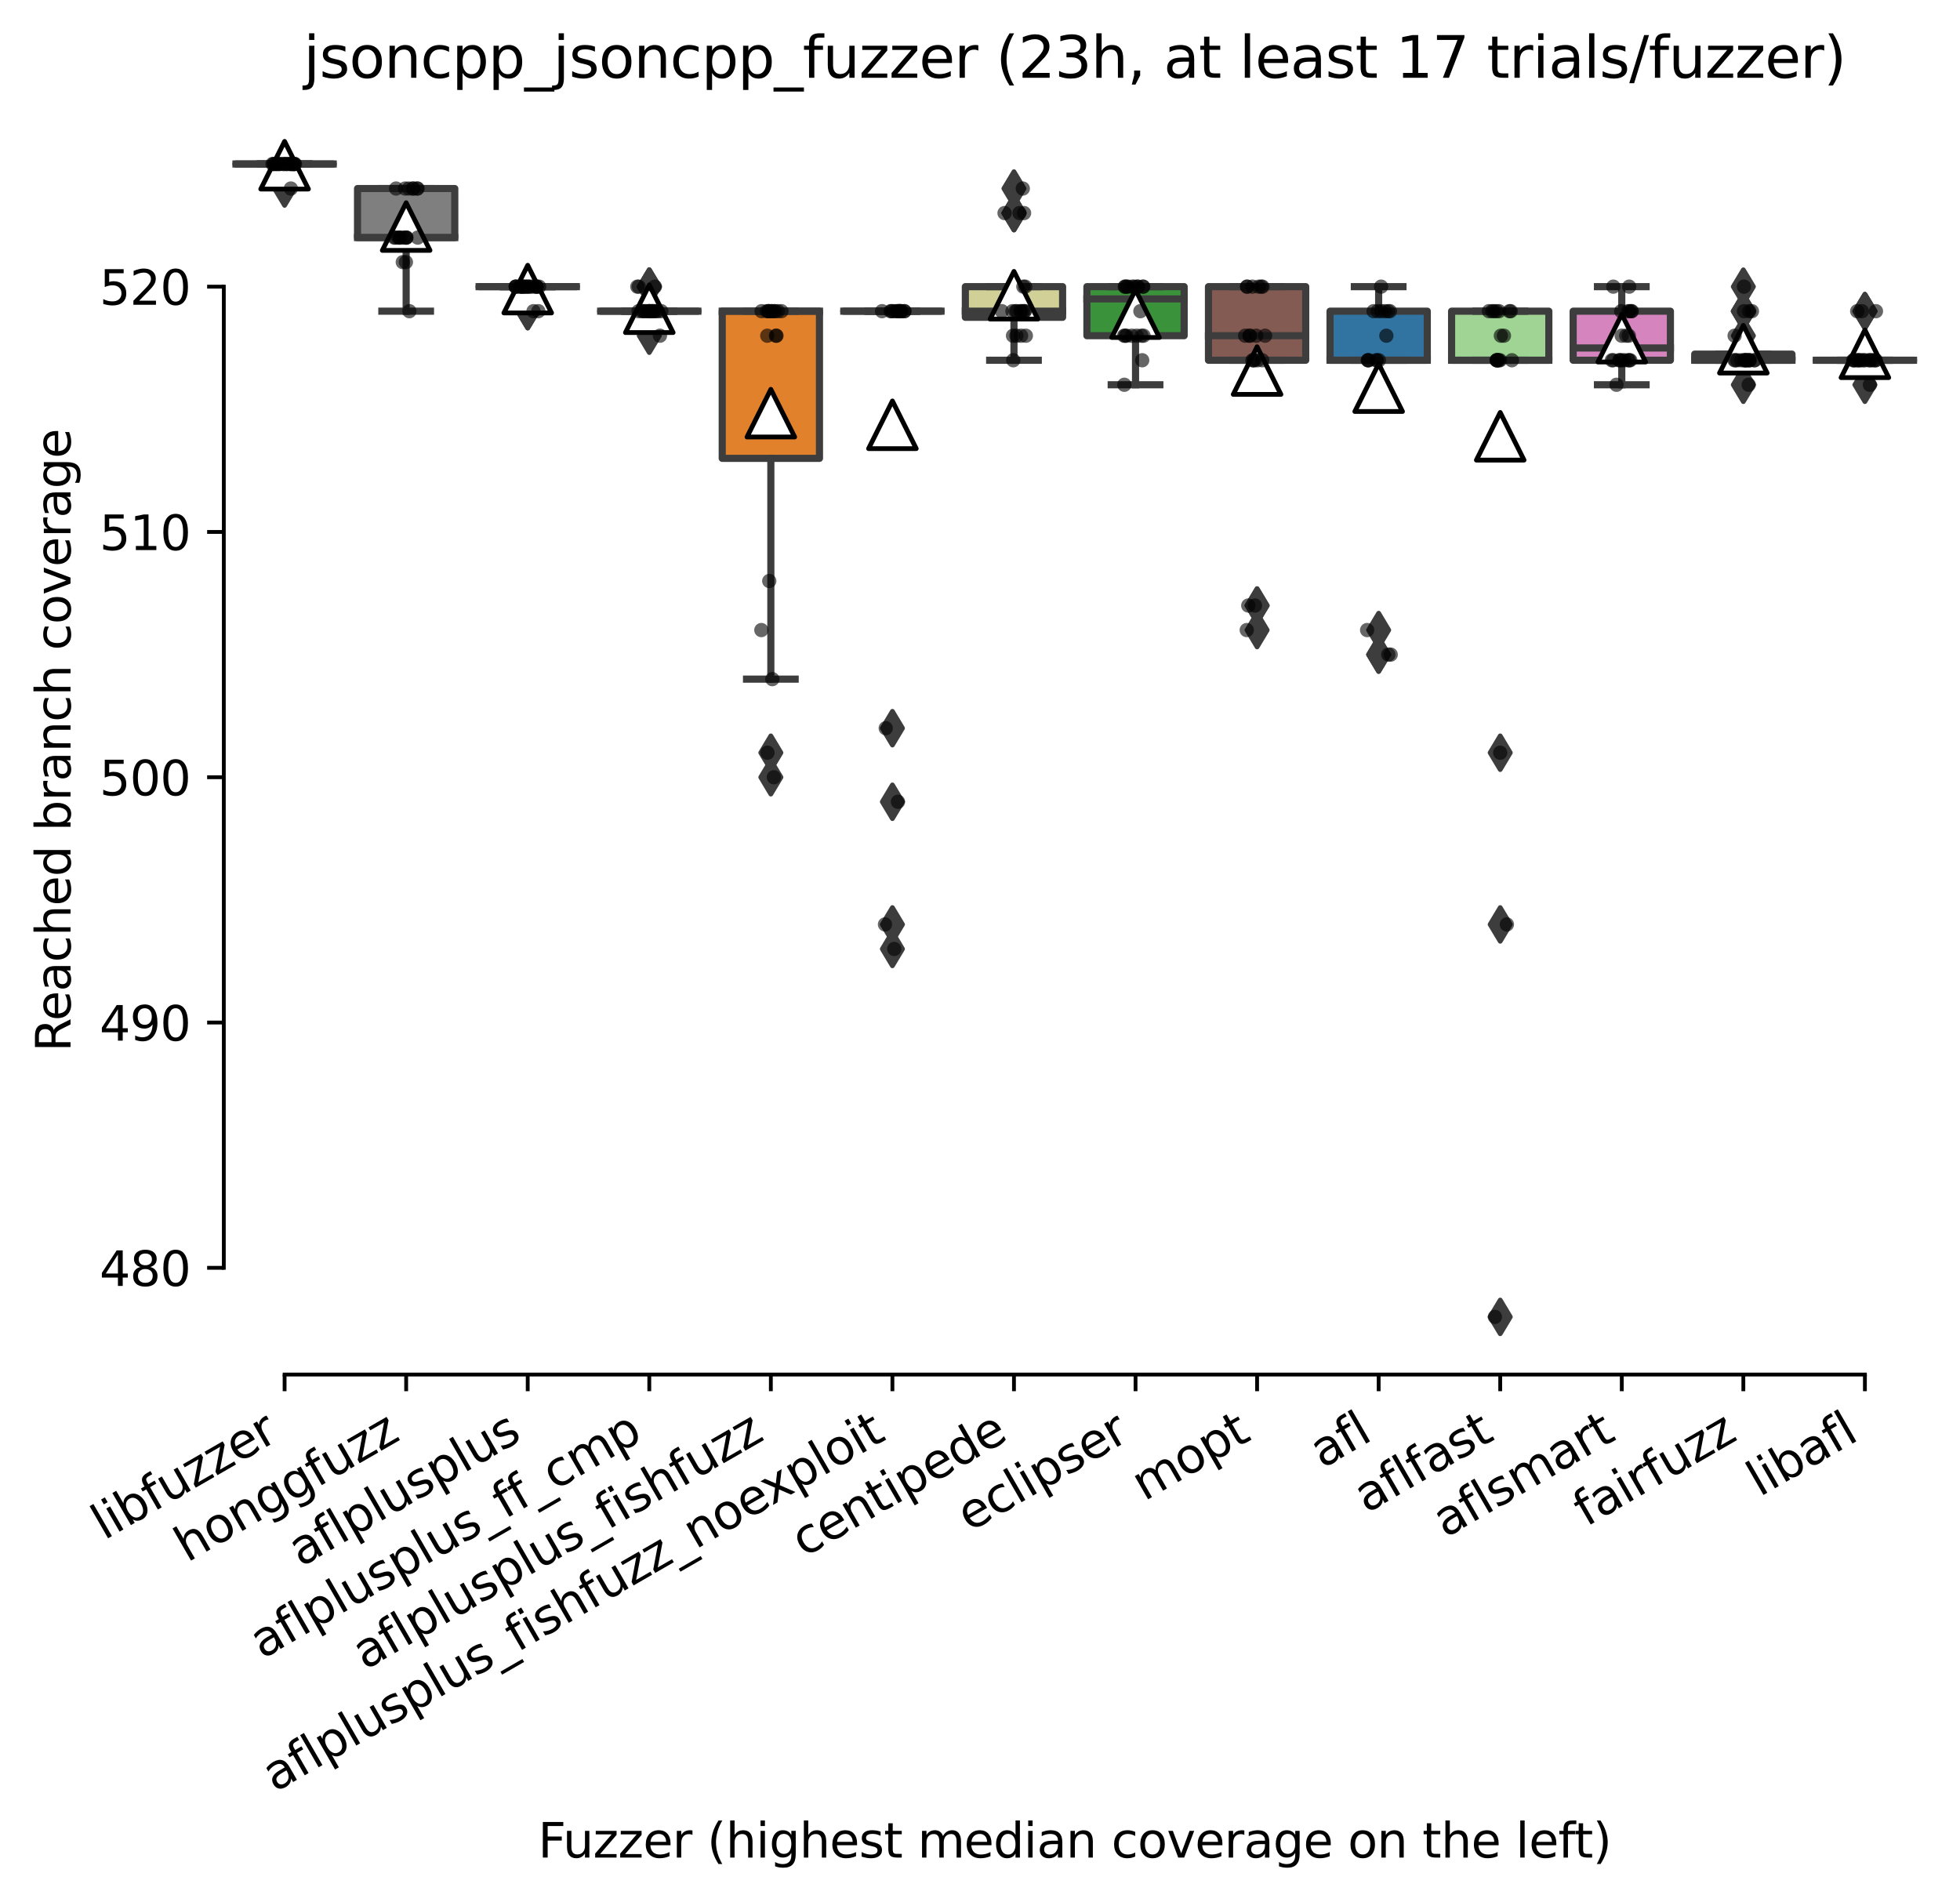 <?xml version="1.0" encoding="utf-8" standalone="no"?>
<!DOCTYPE svg PUBLIC "-//W3C//DTD SVG 1.1//EN"
  "http://www.w3.org/Graphics/SVG/1.1/DTD/svg11.dtd">
<svg xmlns:xlink="http://www.w3.org/1999/xlink" width="411.286pt" height="399.066pt" viewBox="0 0 411.286 399.066" xmlns="http://www.w3.org/2000/svg" version="1.1">
 <defs>
  <style type="text/css">*{stroke-linejoin: round; stroke-linecap: butt}</style>
 </defs>
 <g id="figure_1">
  <g id="patch_1">
   <path d="M 0 399.066 
L 411.286 399.066 
L 411.286 0 
L 0 0 
z
" style="fill: #ffffff"/>
  </g>
  <g id="axes_1">
   <g id="patch_2">
    <path d="M 46.966 288.43 
L 404.086 288.43 
L 404.086 22.318 
L 46.966 22.318 
z
" style="fill: #ffffff"/>
   </g>
   <g id="patch_3">
    <path d="M 49.516 34.414 
L 69.923 34.414 
L 69.923 34.414 
L 49.516 34.414 
L 49.516 34.414 
z
" clip-path="url(#p99549f359e)" style="fill: #b5c8e1; stroke: #3d3d3d; stroke-width: 1.5; stroke-linejoin: miter"/>
   </g>
   <g id="patch_4">
    <path d="M 75.025 49.856 
L 95.432 49.856 
L 95.432 39.561 
L 75.025 39.561 
L 75.025 49.856 
z
" clip-path="url(#p99549f359e)" style="fill: #7f7f7f; stroke: #3d3d3d; stroke-width: 1.5; stroke-linejoin: miter"/>
   </g>
   <g id="patch_5">
    <path d="M 100.534 60.15 
L 120.94 60.15 
L 120.94 60.15 
L 100.534 60.15 
L 100.534 60.15 
z
" clip-path="url(#p99549f359e)" style="fill: #c03d3e; stroke: #3d3d3d; stroke-width: 1.5; stroke-linejoin: miter"/>
   </g>
   <g id="patch_6">
    <path d="M 126.042 65.298 
L 146.449 65.298 
L 146.449 65.298 
L 126.042 65.298 
L 126.042 65.298 
z
" clip-path="url(#p99549f359e)" style="fill: #c7c7c7; stroke: #3d3d3d; stroke-width: 1.5; stroke-linejoin: miter"/>
   </g>
   <g id="patch_7">
    <path d="M 151.551 96.181 
L 171.958 96.181 
L 171.958 65.298 
L 151.551 65.298 
L 151.551 96.181 
z
" clip-path="url(#p99549f359e)" style="fill: #e1812c; stroke: #3d3d3d; stroke-width: 1.5; stroke-linejoin: miter"/>
   </g>
   <g id="patch_8">
    <path d="M 177.059 65.298 
L 197.466 65.298 
L 197.466 65.298 
L 177.059 65.298 
L 177.059 65.298 
z
" clip-path="url(#p99549f359e)" style="fill: #f2a5a3; stroke: #3d3d3d; stroke-width: 1.5; stroke-linejoin: miter"/>
   </g>
   <g id="patch_9">
    <path d="M 202.568 66.584 
L 222.975 66.584 
L 222.975 60.15 
L 202.568 60.15 
L 202.568 66.584 
z
" clip-path="url(#p99549f359e)" style="fill: #d1d197; stroke: #3d3d3d; stroke-width: 1.5; stroke-linejoin: miter"/>
   </g>
   <g id="patch_10">
    <path d="M 228.076 70.445 
L 248.483 70.445 
L 248.483 60.15 
L 228.076 60.15 
L 228.076 70.445 
z
" clip-path="url(#p99549f359e)" style="fill: #3a923a; stroke: #3d3d3d; stroke-width: 1.5; stroke-linejoin: miter"/>
   </g>
   <g id="patch_11">
    <path d="M 253.585 75.592 
L 273.992 75.592 
L 273.992 60.15 
L 253.585 60.15 
L 253.585 75.592 
z
" clip-path="url(#p99549f359e)" style="fill: #845b53; stroke: #3d3d3d; stroke-width: 1.5; stroke-linejoin: miter"/>
   </g>
   <g id="patch_12">
    <path d="M 279.094 75.592 
L 299.5 75.592 
L 299.5 65.298 
L 279.094 65.298 
L 279.094 75.592 
z
" clip-path="url(#p99549f359e)" style="fill: #3274a1; stroke: #3d3d3d; stroke-width: 1.5; stroke-linejoin: miter"/>
   </g>
   <g id="patch_13">
    <path d="M 304.602 75.592 
L 325.009 75.592 
L 325.009 65.298 
L 304.602 65.298 
L 304.602 75.592 
z
" clip-path="url(#p99549f359e)" style="fill: #9fd495; stroke: #3d3d3d; stroke-width: 1.5; stroke-linejoin: miter"/>
   </g>
   <g id="patch_14">
    <path d="M 330.111 75.592 
L 350.518 75.592 
L 350.518 65.298 
L 330.111 65.298 
L 330.111 75.592 
z
" clip-path="url(#p99549f359e)" style="fill: #d684bd; stroke: #3d3d3d; stroke-width: 1.5; stroke-linejoin: miter"/>
   </g>
   <g id="patch_15">
    <path d="M 355.619 75.592 
L 376.026 75.592 
L 376.026 74.305 
L 355.619 74.305 
L 355.619 75.592 
z
" clip-path="url(#p99549f359e)" style="fill: #c4b5d0; stroke: #3d3d3d; stroke-width: 1.5; stroke-linejoin: miter"/>
   </g>
   <g id="patch_16">
    <path d="M 381.128 75.592 
L 401.535 75.592 
L 401.535 75.592 
L 381.128 75.592 
L 381.128 75.592 
z
" clip-path="url(#p99549f359e)" style="fill: #a7d4dc; stroke: #3d3d3d; stroke-width: 1.5; stroke-linejoin: miter"/>
   </g>
   <g id="matplotlib.axis_1">
    <g id="xtick_1">
     <g id="line2d_1">
      <defs>
       <path id="m9917b5402f" d="M 0 0 
L 0 3.5 
" style="stroke: #000000; stroke-width: 0.8"/>
      </defs>
      <g>
       <use xlink:href="#m9917b5402f" x="59.72" y="288.43" style="stroke: #000000; stroke-width: 0.8"/>
      </g>
     </g>
     <g id="text_1">
      <!-- libfuzzer -->
      <g transform="translate(21.854 323.272) rotate(-30) scale(0.1 -0.1)">
       <defs>
        <path id="DejaVuSans-6c" d="M 603 4863 
L 1178 4863 
L 1178 0 
L 603 0 
L 603 4863 
z
" transform="scale(0.016)"/>
        <path id="DejaVuSans-69" d="M 603 3500 
L 1178 3500 
L 1178 0 
L 603 0 
L 603 3500 
z
M 603 4863 
L 1178 4863 
L 1178 4134 
L 603 4134 
L 603 4863 
z
" transform="scale(0.016)"/>
        <path id="DejaVuSans-62" d="M 3116 1747 
Q 3116 2381 2855 2742 
Q 2594 3103 2138 3103 
Q 1681 3103 1420 2742 
Q 1159 2381 1159 1747 
Q 1159 1113 1420 752 
Q 1681 391 2138 391 
Q 2594 391 2855 752 
Q 3116 1113 3116 1747 
z
M 1159 2969 
Q 1341 3281 1617 3432 
Q 1894 3584 2278 3584 
Q 2916 3584 3314 3078 
Q 3713 2572 3713 1747 
Q 3713 922 3314 415 
Q 2916 -91 2278 -91 
Q 1894 -91 1617 61 
Q 1341 213 1159 525 
L 1159 0 
L 581 0 
L 581 4863 
L 1159 4863 
L 1159 2969 
z
" transform="scale(0.016)"/>
        <path id="DejaVuSans-66" d="M 2375 4863 
L 2375 4384 
L 1825 4384 
Q 1516 4384 1395 4259 
Q 1275 4134 1275 3809 
L 1275 3500 
L 2222 3500 
L 2222 3053 
L 1275 3053 
L 1275 0 
L 697 0 
L 697 3053 
L 147 3053 
L 147 3500 
L 697 3500 
L 697 3744 
Q 697 4328 969 4595 
Q 1241 4863 1831 4863 
L 2375 4863 
z
" transform="scale(0.016)"/>
        <path id="DejaVuSans-75" d="M 544 1381 
L 544 3500 
L 1119 3500 
L 1119 1403 
Q 1119 906 1312 657 
Q 1506 409 1894 409 
Q 2359 409 2629 706 
Q 2900 1003 2900 1516 
L 2900 3500 
L 3475 3500 
L 3475 0 
L 2900 0 
L 2900 538 
Q 2691 219 2414 64 
Q 2138 -91 1772 -91 
Q 1169 -91 856 284 
Q 544 659 544 1381 
z
M 1991 3584 
L 1991 3584 
z
" transform="scale(0.016)"/>
        <path id="DejaVuSans-7a" d="M 353 3500 
L 3084 3500 
L 3084 2975 
L 922 459 
L 3084 459 
L 3084 0 
L 275 0 
L 275 525 
L 2438 3041 
L 353 3041 
L 353 3500 
z
" transform="scale(0.016)"/>
        <path id="DejaVuSans-65" d="M 3597 1894 
L 3597 1613 
L 953 1613 
Q 991 1019 1311 708 
Q 1631 397 2203 397 
Q 2534 397 2845 478 
Q 3156 559 3463 722 
L 3463 178 
Q 3153 47 2828 -22 
Q 2503 -91 2169 -91 
Q 1331 -91 842 396 
Q 353 884 353 1716 
Q 353 2575 817 3079 
Q 1281 3584 2069 3584 
Q 2775 3584 3186 3129 
Q 3597 2675 3597 1894 
z
M 3022 2063 
Q 3016 2534 2758 2815 
Q 2500 3097 2075 3097 
Q 1594 3097 1305 2825 
Q 1016 2553 972 2059 
L 3022 2063 
z
" transform="scale(0.016)"/>
        <path id="DejaVuSans-72" d="M 2631 2963 
Q 2534 3019 2420 3045 
Q 2306 3072 2169 3072 
Q 1681 3072 1420 2755 
Q 1159 2438 1159 1844 
L 1159 0 
L 581 0 
L 581 3500 
L 1159 3500 
L 1159 2956 
Q 1341 3275 1631 3429 
Q 1922 3584 2338 3584 
Q 2397 3584 2469 3576 
Q 2541 3569 2628 3553 
L 2631 2963 
z
" transform="scale(0.016)"/>
       </defs>
       <use xlink:href="#DejaVuSans-6c"/>
       <use xlink:href="#DejaVuSans-69" x="27.783"/>
       <use xlink:href="#DejaVuSans-62" x="55.566"/>
       <use xlink:href="#DejaVuSans-66" x="119.043"/>
       <use xlink:href="#DejaVuSans-75" x="154.248"/>
       <use xlink:href="#DejaVuSans-7a" x="217.627"/>
       <use xlink:href="#DejaVuSans-7a" x="270.117"/>
       <use xlink:href="#DejaVuSans-65" x="322.607"/>
       <use xlink:href="#DejaVuSans-72" x="384.131"/>
      </g>
     </g>
    </g>
    <g id="xtick_2">
     <g id="line2d_2">
      <g>
       <use xlink:href="#m9917b5402f" x="85.228" y="288.43" style="stroke: #000000; stroke-width: 0.8"/>
      </g>
     </g>
     <g id="text_2">
      <!-- honggfuzz -->
      <g transform="translate(39.289 327.933) rotate(-30) scale(0.1 -0.1)">
       <defs>
        <path id="DejaVuSans-68" d="M 3513 2113 
L 3513 0 
L 2938 0 
L 2938 2094 
Q 2938 2591 2744 2837 
Q 2550 3084 2163 3084 
Q 1697 3084 1428 2787 
Q 1159 2491 1159 1978 
L 1159 0 
L 581 0 
L 581 4863 
L 1159 4863 
L 1159 2956 
Q 1366 3272 1645 3428 
Q 1925 3584 2291 3584 
Q 2894 3584 3203 3211 
Q 3513 2838 3513 2113 
z
" transform="scale(0.016)"/>
        <path id="DejaVuSans-6f" d="M 1959 3097 
Q 1497 3097 1228 2736 
Q 959 2375 959 1747 
Q 959 1119 1226 758 
Q 1494 397 1959 397 
Q 2419 397 2687 759 
Q 2956 1122 2956 1747 
Q 2956 2369 2687 2733 
Q 2419 3097 1959 3097 
z
M 1959 3584 
Q 2709 3584 3137 3096 
Q 3566 2609 3566 1747 
Q 3566 888 3137 398 
Q 2709 -91 1959 -91 
Q 1206 -91 779 398 
Q 353 888 353 1747 
Q 353 2609 779 3096 
Q 1206 3584 1959 3584 
z
" transform="scale(0.016)"/>
        <path id="DejaVuSans-6e" d="M 3513 2113 
L 3513 0 
L 2938 0 
L 2938 2094 
Q 2938 2591 2744 2837 
Q 2550 3084 2163 3084 
Q 1697 3084 1428 2787 
Q 1159 2491 1159 1978 
L 1159 0 
L 581 0 
L 581 3500 
L 1159 3500 
L 1159 2956 
Q 1366 3272 1645 3428 
Q 1925 3584 2291 3584 
Q 2894 3584 3203 3211 
Q 3513 2838 3513 2113 
z
" transform="scale(0.016)"/>
        <path id="DejaVuSans-67" d="M 2906 1791 
Q 2906 2416 2648 2759 
Q 2391 3103 1925 3103 
Q 1463 3103 1205 2759 
Q 947 2416 947 1791 
Q 947 1169 1205 825 
Q 1463 481 1925 481 
Q 2391 481 2648 825 
Q 2906 1169 2906 1791 
z
M 3481 434 
Q 3481 -459 3084 -895 
Q 2688 -1331 1869 -1331 
Q 1566 -1331 1297 -1286 
Q 1028 -1241 775 -1147 
L 775 -588 
Q 1028 -725 1275 -790 
Q 1522 -856 1778 -856 
Q 2344 -856 2625 -561 
Q 2906 -266 2906 331 
L 2906 616 
Q 2728 306 2450 153 
Q 2172 0 1784 0 
Q 1141 0 747 490 
Q 353 981 353 1791 
Q 353 2603 747 3093 
Q 1141 3584 1784 3584 
Q 2172 3584 2450 3431 
Q 2728 3278 2906 2969 
L 2906 3500 
L 3481 3500 
L 3481 434 
z
" transform="scale(0.016)"/>
       </defs>
       <use xlink:href="#DejaVuSans-68"/>
       <use xlink:href="#DejaVuSans-6f" x="63.379"/>
       <use xlink:href="#DejaVuSans-6e" x="124.561"/>
       <use xlink:href="#DejaVuSans-67" x="187.939"/>
       <use xlink:href="#DejaVuSans-67" x="251.416"/>
       <use xlink:href="#DejaVuSans-66" x="314.893"/>
       <use xlink:href="#DejaVuSans-75" x="350.098"/>
       <use xlink:href="#DejaVuSans-7a" x="413.477"/>
       <use xlink:href="#DejaVuSans-7a" x="465.967"/>
      </g>
     </g>
    </g>
    <g id="xtick_3">
     <g id="line2d_3">
      <g>
       <use xlink:href="#m9917b5402f" x="110.737" y="288.43" style="stroke: #000000; stroke-width: 0.8"/>
      </g>
     </g>
     <g id="text_3">
      <!-- aflplusplus -->
      <g transform="translate(63.128 328.897) rotate(-30) scale(0.1 -0.1)">
       <defs>
        <path id="DejaVuSans-61" d="M 2194 1759 
Q 1497 1759 1228 1600 
Q 959 1441 959 1056 
Q 959 750 1161 570 
Q 1363 391 1709 391 
Q 2188 391 2477 730 
Q 2766 1069 2766 1631 
L 2766 1759 
L 2194 1759 
z
M 3341 1997 
L 3341 0 
L 2766 0 
L 2766 531 
Q 2569 213 2275 61 
Q 1981 -91 1556 -91 
Q 1019 -91 701 211 
Q 384 513 384 1019 
Q 384 1609 779 1909 
Q 1175 2209 1959 2209 
L 2766 2209 
L 2766 2266 
Q 2766 2663 2505 2880 
Q 2244 3097 1772 3097 
Q 1472 3097 1187 3025 
Q 903 2953 641 2809 
L 641 3341 
Q 956 3463 1253 3523 
Q 1550 3584 1831 3584 
Q 2591 3584 2966 3190 
Q 3341 2797 3341 1997 
z
" transform="scale(0.016)"/>
        <path id="DejaVuSans-70" d="M 1159 525 
L 1159 -1331 
L 581 -1331 
L 581 3500 
L 1159 3500 
L 1159 2969 
Q 1341 3281 1617 3432 
Q 1894 3584 2278 3584 
Q 2916 3584 3314 3078 
Q 3713 2572 3713 1747 
Q 3713 922 3314 415 
Q 2916 -91 2278 -91 
Q 1894 -91 1617 61 
Q 1341 213 1159 525 
z
M 3116 1747 
Q 3116 2381 2855 2742 
Q 2594 3103 2138 3103 
Q 1681 3103 1420 2742 
Q 1159 2381 1159 1747 
Q 1159 1113 1420 752 
Q 1681 391 2138 391 
Q 2594 391 2855 752 
Q 3116 1113 3116 1747 
z
" transform="scale(0.016)"/>
        <path id="DejaVuSans-73" d="M 2834 3397 
L 2834 2853 
Q 2591 2978 2328 3040 
Q 2066 3103 1784 3103 
Q 1356 3103 1142 2972 
Q 928 2841 928 2578 
Q 928 2378 1081 2264 
Q 1234 2150 1697 2047 
L 1894 2003 
Q 2506 1872 2764 1633 
Q 3022 1394 3022 966 
Q 3022 478 2636 193 
Q 2250 -91 1575 -91 
Q 1294 -91 989 -36 
Q 684 19 347 128 
L 347 722 
Q 666 556 975 473 
Q 1284 391 1588 391 
Q 1994 391 2212 530 
Q 2431 669 2431 922 
Q 2431 1156 2273 1281 
Q 2116 1406 1581 1522 
L 1381 1569 
Q 847 1681 609 1914 
Q 372 2147 372 2553 
Q 372 3047 722 3315 
Q 1072 3584 1716 3584 
Q 2034 3584 2315 3537 
Q 2597 3491 2834 3397 
z
" transform="scale(0.016)"/>
       </defs>
       <use xlink:href="#DejaVuSans-61"/>
       <use xlink:href="#DejaVuSans-66" x="61.279"/>
       <use xlink:href="#DejaVuSans-6c" x="96.484"/>
       <use xlink:href="#DejaVuSans-70" x="124.268"/>
       <use xlink:href="#DejaVuSans-6c" x="187.744"/>
       <use xlink:href="#DejaVuSans-75" x="215.527"/>
       <use xlink:href="#DejaVuSans-73" x="278.906"/>
       <use xlink:href="#DejaVuSans-70" x="331.006"/>
       <use xlink:href="#DejaVuSans-6c" x="394.482"/>
       <use xlink:href="#DejaVuSans-75" x="422.266"/>
       <use xlink:href="#DejaVuSans-73" x="485.645"/>
      </g>
     </g>
    </g>
    <g id="xtick_4">
     <g id="line2d_4">
      <g>
       <use xlink:href="#m9917b5402f" x="136.246" y="288.43" style="stroke: #000000; stroke-width: 0.8"/>
      </g>
     </g>
     <g id="text_4">
      <!-- aflplusplus_ff_cmp -->
      <g transform="translate(55.045 348.211) rotate(-30) scale(0.1 -0.1)">
       <defs>
        <path id="DejaVuSans-5f" d="M 3263 -1063 
L 3263 -1509 
L -63 -1509 
L -63 -1063 
L 3263 -1063 
z
" transform="scale(0.016)"/>
        <path id="DejaVuSans-63" d="M 3122 3366 
L 3122 2828 
Q 2878 2963 2633 3030 
Q 2388 3097 2138 3097 
Q 1578 3097 1268 2742 
Q 959 2388 959 1747 
Q 959 1106 1268 751 
Q 1578 397 2138 397 
Q 2388 397 2633 464 
Q 2878 531 3122 666 
L 3122 134 
Q 2881 22 2623 -34 
Q 2366 -91 2075 -91 
Q 1284 -91 818 406 
Q 353 903 353 1747 
Q 353 2603 823 3093 
Q 1294 3584 2113 3584 
Q 2378 3584 2631 3529 
Q 2884 3475 3122 3366 
z
" transform="scale(0.016)"/>
        <path id="DejaVuSans-6d" d="M 3328 2828 
Q 3544 3216 3844 3400 
Q 4144 3584 4550 3584 
Q 5097 3584 5394 3201 
Q 5691 2819 5691 2113 
L 5691 0 
L 5113 0 
L 5113 2094 
Q 5113 2597 4934 2840 
Q 4756 3084 4391 3084 
Q 3944 3084 3684 2787 
Q 3425 2491 3425 1978 
L 3425 0 
L 2847 0 
L 2847 2094 
Q 2847 2600 2669 2842 
Q 2491 3084 2119 3084 
Q 1678 3084 1418 2786 
Q 1159 2488 1159 1978 
L 1159 0 
L 581 0 
L 581 3500 
L 1159 3500 
L 1159 2956 
Q 1356 3278 1631 3431 
Q 1906 3584 2284 3584 
Q 2666 3584 2933 3390 
Q 3200 3197 3328 2828 
z
" transform="scale(0.016)"/>
       </defs>
       <use xlink:href="#DejaVuSans-61"/>
       <use xlink:href="#DejaVuSans-66" x="61.279"/>
       <use xlink:href="#DejaVuSans-6c" x="96.484"/>
       <use xlink:href="#DejaVuSans-70" x="124.268"/>
       <use xlink:href="#DejaVuSans-6c" x="187.744"/>
       <use xlink:href="#DejaVuSans-75" x="215.527"/>
       <use xlink:href="#DejaVuSans-73" x="278.906"/>
       <use xlink:href="#DejaVuSans-70" x="331.006"/>
       <use xlink:href="#DejaVuSans-6c" x="394.482"/>
       <use xlink:href="#DejaVuSans-75" x="422.266"/>
       <use xlink:href="#DejaVuSans-73" x="485.645"/>
       <use xlink:href="#DejaVuSans-5f" x="537.744"/>
       <use xlink:href="#DejaVuSans-66" x="587.744"/>
       <use xlink:href="#DejaVuSans-66" x="622.949"/>
       <use xlink:href="#DejaVuSans-5f" x="658.154"/>
       <use xlink:href="#DejaVuSans-63" x="708.154"/>
       <use xlink:href="#DejaVuSans-6d" x="763.135"/>
       <use xlink:href="#DejaVuSans-70" x="860.547"/>
      </g>
     </g>
    </g>
    <g id="xtick_5">
     <g id="line2d_5">
      <g>
       <use xlink:href="#m9917b5402f" x="161.754" y="288.43" style="stroke: #000000; stroke-width: 0.8"/>
      </g>
     </g>
     <g id="text_5">
      <!-- aflplusplus_fishfuzz -->
      <g transform="translate(76.594 350.497) rotate(-30) scale(0.1 -0.1)">
       <use xlink:href="#DejaVuSans-61"/>
       <use xlink:href="#DejaVuSans-66" x="61.279"/>
       <use xlink:href="#DejaVuSans-6c" x="96.484"/>
       <use xlink:href="#DejaVuSans-70" x="124.268"/>
       <use xlink:href="#DejaVuSans-6c" x="187.744"/>
       <use xlink:href="#DejaVuSans-75" x="215.527"/>
       <use xlink:href="#DejaVuSans-73" x="278.906"/>
       <use xlink:href="#DejaVuSans-70" x="331.006"/>
       <use xlink:href="#DejaVuSans-6c" x="394.482"/>
       <use xlink:href="#DejaVuSans-75" x="422.266"/>
       <use xlink:href="#DejaVuSans-73" x="485.645"/>
       <use xlink:href="#DejaVuSans-5f" x="537.744"/>
       <use xlink:href="#DejaVuSans-66" x="587.744"/>
       <use xlink:href="#DejaVuSans-69" x="622.949"/>
       <use xlink:href="#DejaVuSans-73" x="650.732"/>
       <use xlink:href="#DejaVuSans-68" x="702.832"/>
       <use xlink:href="#DejaVuSans-66" x="766.211"/>
       <use xlink:href="#DejaVuSans-75" x="801.416"/>
       <use xlink:href="#DejaVuSans-7a" x="864.795"/>
       <use xlink:href="#DejaVuSans-7a" x="917.285"/>
      </g>
     </g>
    </g>
    <g id="xtick_6">
     <g id="line2d_6">
      <g>
       <use xlink:href="#m9917b5402f" x="187.263" y="288.43" style="stroke: #000000; stroke-width: 0.8"/>
      </g>
     </g>
     <g id="text_6">
      <!-- aflplusplus_fishfuzz_noexploit -->
      <g transform="translate(57.678 376.146) rotate(-30) scale(0.1 -0.1)">
       <defs>
        <path id="DejaVuSans-78" d="M 3513 3500 
L 2247 1797 
L 3578 0 
L 2900 0 
L 1881 1375 
L 863 0 
L 184 0 
L 1544 1831 
L 300 3500 
L 978 3500 
L 1906 2253 
L 2834 3500 
L 3513 3500 
z
" transform="scale(0.016)"/>
        <path id="DejaVuSans-74" d="M 1172 4494 
L 1172 3500 
L 2356 3500 
L 2356 3053 
L 1172 3053 
L 1172 1153 
Q 1172 725 1289 603 
Q 1406 481 1766 481 
L 2356 481 
L 2356 0 
L 1766 0 
Q 1100 0 847 248 
Q 594 497 594 1153 
L 594 3053 
L 172 3053 
L 172 3500 
L 594 3500 
L 594 4494 
L 1172 4494 
z
" transform="scale(0.016)"/>
       </defs>
       <use xlink:href="#DejaVuSans-61"/>
       <use xlink:href="#DejaVuSans-66" x="61.279"/>
       <use xlink:href="#DejaVuSans-6c" x="96.484"/>
       <use xlink:href="#DejaVuSans-70" x="124.268"/>
       <use xlink:href="#DejaVuSans-6c" x="187.744"/>
       <use xlink:href="#DejaVuSans-75" x="215.527"/>
       <use xlink:href="#DejaVuSans-73" x="278.906"/>
       <use xlink:href="#DejaVuSans-70" x="331.006"/>
       <use xlink:href="#DejaVuSans-6c" x="394.482"/>
       <use xlink:href="#DejaVuSans-75" x="422.266"/>
       <use xlink:href="#DejaVuSans-73" x="485.645"/>
       <use xlink:href="#DejaVuSans-5f" x="537.744"/>
       <use xlink:href="#DejaVuSans-66" x="587.744"/>
       <use xlink:href="#DejaVuSans-69" x="622.949"/>
       <use xlink:href="#DejaVuSans-73" x="650.732"/>
       <use xlink:href="#DejaVuSans-68" x="702.832"/>
       <use xlink:href="#DejaVuSans-66" x="766.211"/>
       <use xlink:href="#DejaVuSans-75" x="801.416"/>
       <use xlink:href="#DejaVuSans-7a" x="864.795"/>
       <use xlink:href="#DejaVuSans-7a" x="917.285"/>
       <use xlink:href="#DejaVuSans-5f" x="969.775"/>
       <use xlink:href="#DejaVuSans-6e" x="1019.775"/>
       <use xlink:href="#DejaVuSans-6f" x="1083.154"/>
       <use xlink:href="#DejaVuSans-65" x="1144.336"/>
       <use xlink:href="#DejaVuSans-78" x="1204.109"/>
       <use xlink:href="#DejaVuSans-70" x="1263.289"/>
       <use xlink:href="#DejaVuSans-6c" x="1326.766"/>
       <use xlink:href="#DejaVuSans-6f" x="1354.549"/>
       <use xlink:href="#DejaVuSans-69" x="1415.73"/>
       <use xlink:href="#DejaVuSans-74" x="1443.514"/>
      </g>
     </g>
    </g>
    <g id="xtick_7">
     <g id="line2d_7">
      <g>
       <use xlink:href="#m9917b5402f" x="212.771" y="288.43" style="stroke: #000000; stroke-width: 0.8"/>
      </g>
     </g>
     <g id="text_7">
      <!-- centipede -->
      <g transform="translate(168.698 326.856) rotate(-30) scale(0.1 -0.1)">
       <defs>
        <path id="DejaVuSans-64" d="M 2906 2969 
L 2906 4863 
L 3481 4863 
L 3481 0 
L 2906 0 
L 2906 525 
Q 2725 213 2448 61 
Q 2172 -91 1784 -91 
Q 1150 -91 751 415 
Q 353 922 353 1747 
Q 353 2572 751 3078 
Q 1150 3584 1784 3584 
Q 2172 3584 2448 3432 
Q 2725 3281 2906 2969 
z
M 947 1747 
Q 947 1113 1208 752 
Q 1469 391 1925 391 
Q 2381 391 2643 752 
Q 2906 1113 2906 1747 
Q 2906 2381 2643 2742 
Q 2381 3103 1925 3103 
Q 1469 3103 1208 2742 
Q 947 2381 947 1747 
z
" transform="scale(0.016)"/>
       </defs>
       <use xlink:href="#DejaVuSans-63"/>
       <use xlink:href="#DejaVuSans-65" x="54.98"/>
       <use xlink:href="#DejaVuSans-6e" x="116.504"/>
       <use xlink:href="#DejaVuSans-74" x="179.883"/>
       <use xlink:href="#DejaVuSans-69" x="219.092"/>
       <use xlink:href="#DejaVuSans-70" x="246.875"/>
       <use xlink:href="#DejaVuSans-65" x="310.352"/>
       <use xlink:href="#DejaVuSans-64" x="371.875"/>
       <use xlink:href="#DejaVuSans-65" x="435.352"/>
      </g>
     </g>
    </g>
    <g id="xtick_8">
     <g id="line2d_8">
      <g>
       <use xlink:href="#m9917b5402f" x="238.28" y="288.43" style="stroke: #000000; stroke-width: 0.8"/>
      </g>
     </g>
     <g id="text_8">
      <!-- eclipser -->
      <g transform="translate(203.439 321.525) rotate(-30) scale(0.1 -0.1)">
       <use xlink:href="#DejaVuSans-65"/>
       <use xlink:href="#DejaVuSans-63" x="61.523"/>
       <use xlink:href="#DejaVuSans-6c" x="116.504"/>
       <use xlink:href="#DejaVuSans-69" x="144.287"/>
       <use xlink:href="#DejaVuSans-70" x="172.07"/>
       <use xlink:href="#DejaVuSans-73" x="235.547"/>
       <use xlink:href="#DejaVuSans-65" x="287.646"/>
       <use xlink:href="#DejaVuSans-72" x="349.17"/>
      </g>
     </g>
    </g>
    <g id="xtick_9">
     <g id="line2d_9">
      <g>
       <use xlink:href="#m9917b5402f" x="263.788" y="288.43" style="stroke: #000000; stroke-width: 0.8"/>
      </g>
     </g>
     <g id="text_9">
      <!-- mopt -->
      <g transform="translate(240.121 315.075) rotate(-30) scale(0.1 -0.1)">
       <use xlink:href="#DejaVuSans-6d"/>
       <use xlink:href="#DejaVuSans-6f" x="97.412"/>
       <use xlink:href="#DejaVuSans-70" x="158.594"/>
       <use xlink:href="#DejaVuSans-74" x="222.07"/>
      </g>
     </g>
    </g>
    <g id="xtick_10">
     <g id="line2d_10">
      <g>
       <use xlink:href="#m9917b5402f" x="289.297" y="288.43" style="stroke: #000000; stroke-width: 0.8"/>
      </g>
     </g>
     <g id="text_10">
      <!-- afl -->
      <g transform="translate(277.495 308.224) rotate(-30) scale(0.1 -0.1)">
       <use xlink:href="#DejaVuSans-61"/>
       <use xlink:href="#DejaVuSans-66" x="61.279"/>
       <use xlink:href="#DejaVuSans-6c" x="96.484"/>
      </g>
     </g>
    </g>
    <g id="xtick_11">
     <g id="line2d_11">
      <g>
       <use xlink:href="#m9917b5402f" x="314.806" y="288.43" style="stroke: #000000; stroke-width: 0.8"/>
      </g>
     </g>
     <g id="text_11">
      <!-- aflfast -->
      <g transform="translate(286.742 317.613) rotate(-30) scale(0.1 -0.1)">
       <use xlink:href="#DejaVuSans-61"/>
       <use xlink:href="#DejaVuSans-66" x="61.279"/>
       <use xlink:href="#DejaVuSans-6c" x="96.484"/>
       <use xlink:href="#DejaVuSans-66" x="124.268"/>
       <use xlink:href="#DejaVuSans-61" x="159.473"/>
       <use xlink:href="#DejaVuSans-73" x="220.752"/>
       <use xlink:href="#DejaVuSans-74" x="272.852"/>
      </g>
     </g>
    </g>
    <g id="xtick_12">
     <g id="line2d_12">
      <g>
       <use xlink:href="#m9917b5402f" x="340.314" y="288.43" style="stroke: #000000; stroke-width: 0.8"/>
      </g>
     </g>
     <g id="text_12">
      <!-- aflsmart -->
      <g transform="translate(303.303 322.779) rotate(-30) scale(0.1 -0.1)">
       <use xlink:href="#DejaVuSans-61"/>
       <use xlink:href="#DejaVuSans-66" x="61.279"/>
       <use xlink:href="#DejaVuSans-6c" x="96.484"/>
       <use xlink:href="#DejaVuSans-73" x="124.268"/>
       <use xlink:href="#DejaVuSans-6d" x="176.367"/>
       <use xlink:href="#DejaVuSans-61" x="273.779"/>
       <use xlink:href="#DejaVuSans-72" x="335.059"/>
       <use xlink:href="#DejaVuSans-74" x="376.172"/>
      </g>
     </g>
    </g>
    <g id="xtick_13">
     <g id="line2d_13">
      <g>
       <use xlink:href="#m9917b5402f" x="365.823" y="288.43" style="stroke: #000000; stroke-width: 0.8"/>
      </g>
     </g>
     <g id="text_13">
      <!-- fairfuzz -->
      <g transform="translate(332.833 320.457) rotate(-30) scale(0.1 -0.1)">
       <use xlink:href="#DejaVuSans-66"/>
       <use xlink:href="#DejaVuSans-61" x="35.205"/>
       <use xlink:href="#DejaVuSans-69" x="96.484"/>
       <use xlink:href="#DejaVuSans-72" x="124.268"/>
       <use xlink:href="#DejaVuSans-66" x="165.381"/>
       <use xlink:href="#DejaVuSans-75" x="200.586"/>
       <use xlink:href="#DejaVuSans-7a" x="263.965"/>
       <use xlink:href="#DejaVuSans-7a" x="316.455"/>
      </g>
     </g>
    </g>
    <g id="xtick_14">
     <g id="line2d_14">
      <g>
       <use xlink:href="#m9917b5402f" x="391.331" y="288.43" style="stroke: #000000; stroke-width: 0.8"/>
      </g>
     </g>
     <g id="text_14">
      <!-- libafl -->
      <g transform="translate(369.22 314.176) rotate(-30) scale(0.1 -0.1)">
       <use xlink:href="#DejaVuSans-6c"/>
       <use xlink:href="#DejaVuSans-69" x="27.783"/>
       <use xlink:href="#DejaVuSans-62" x="55.566"/>
       <use xlink:href="#DejaVuSans-61" x="119.043"/>
       <use xlink:href="#DejaVuSans-66" x="180.322"/>
       <use xlink:href="#DejaVuSans-6c" x="215.527"/>
      </g>
     </g>
    </g>
    <g id="text_15">
     <!-- Fuzzer (highest median coverage on the left) -->
     <g transform="translate(112.908 389.786) scale(0.1 -0.1)">
      <defs>
       <path id="DejaVuSans-46" d="M 628 4666 
L 3309 4666 
L 3309 4134 
L 1259 4134 
L 1259 2759 
L 3109 2759 
L 3109 2228 
L 1259 2228 
L 1259 0 
L 628 0 
L 628 4666 
z
" transform="scale(0.016)"/>
       <path id="DejaVuSans-20" transform="scale(0.016)"/>
       <path id="DejaVuSans-28" d="M 1984 4856 
Q 1566 4138 1362 3434 
Q 1159 2731 1159 2009 
Q 1159 1288 1364 580 
Q 1569 -128 1984 -844 
L 1484 -844 
Q 1016 -109 783 600 
Q 550 1309 550 2009 
Q 550 2706 781 3412 
Q 1013 4119 1484 4856 
L 1984 4856 
z
" transform="scale(0.016)"/>
       <path id="DejaVuSans-76" d="M 191 3500 
L 800 3500 
L 1894 563 
L 2988 3500 
L 3597 3500 
L 2284 0 
L 1503 0 
L 191 3500 
z
" transform="scale(0.016)"/>
       <path id="DejaVuSans-29" d="M 513 4856 
L 1013 4856 
Q 1481 4119 1714 3412 
Q 1947 2706 1947 2009 
Q 1947 1309 1714 600 
Q 1481 -109 1013 -844 
L 513 -844 
Q 928 -128 1133 580 
Q 1338 1288 1338 2009 
Q 1338 2731 1133 3434 
Q 928 4138 513 4856 
z
" transform="scale(0.016)"/>
      </defs>
      <use xlink:href="#DejaVuSans-46"/>
      <use xlink:href="#DejaVuSans-75" x="52.02"/>
      <use xlink:href="#DejaVuSans-7a" x="115.398"/>
      <use xlink:href="#DejaVuSans-7a" x="167.889"/>
      <use xlink:href="#DejaVuSans-65" x="220.379"/>
      <use xlink:href="#DejaVuSans-72" x="281.902"/>
      <use xlink:href="#DejaVuSans-20" x="323.016"/>
      <use xlink:href="#DejaVuSans-28" x="354.803"/>
      <use xlink:href="#DejaVuSans-68" x="393.816"/>
      <use xlink:href="#DejaVuSans-69" x="457.195"/>
      <use xlink:href="#DejaVuSans-67" x="484.979"/>
      <use xlink:href="#DejaVuSans-68" x="548.455"/>
      <use xlink:href="#DejaVuSans-65" x="611.834"/>
      <use xlink:href="#DejaVuSans-73" x="673.357"/>
      <use xlink:href="#DejaVuSans-74" x="725.457"/>
      <use xlink:href="#DejaVuSans-20" x="764.666"/>
      <use xlink:href="#DejaVuSans-6d" x="796.453"/>
      <use xlink:href="#DejaVuSans-65" x="893.865"/>
      <use xlink:href="#DejaVuSans-64" x="955.389"/>
      <use xlink:href="#DejaVuSans-69" x="1018.865"/>
      <use xlink:href="#DejaVuSans-61" x="1046.648"/>
      <use xlink:href="#DejaVuSans-6e" x="1107.928"/>
      <use xlink:href="#DejaVuSans-20" x="1171.307"/>
      <use xlink:href="#DejaVuSans-63" x="1203.094"/>
      <use xlink:href="#DejaVuSans-6f" x="1258.074"/>
      <use xlink:href="#DejaVuSans-76" x="1319.256"/>
      <use xlink:href="#DejaVuSans-65" x="1378.436"/>
      <use xlink:href="#DejaVuSans-72" x="1439.959"/>
      <use xlink:href="#DejaVuSans-61" x="1481.072"/>
      <use xlink:href="#DejaVuSans-67" x="1542.352"/>
      <use xlink:href="#DejaVuSans-65" x="1605.828"/>
      <use xlink:href="#DejaVuSans-20" x="1667.352"/>
      <use xlink:href="#DejaVuSans-6f" x="1699.139"/>
      <use xlink:href="#DejaVuSans-6e" x="1760.32"/>
      <use xlink:href="#DejaVuSans-20" x="1823.699"/>
      <use xlink:href="#DejaVuSans-74" x="1855.486"/>
      <use xlink:href="#DejaVuSans-68" x="1894.695"/>
      <use xlink:href="#DejaVuSans-65" x="1958.074"/>
      <use xlink:href="#DejaVuSans-20" x="2019.598"/>
      <use xlink:href="#DejaVuSans-6c" x="2051.385"/>
      <use xlink:href="#DejaVuSans-65" x="2079.168"/>
      <use xlink:href="#DejaVuSans-66" x="2140.691"/>
      <use xlink:href="#DejaVuSans-74" x="2174.146"/>
      <use xlink:href="#DejaVuSans-29" x="2213.355"/>
     </g>
    </g>
   </g>
   <g id="matplotlib.axis_2">
    <g id="ytick_1">
     <g id="line2d_15">
      <defs>
       <path id="m097e0a3edd" d="M 0 0 
L -3.5 0 
" style="stroke: #000000; stroke-width: 0.8"/>
      </defs>
      <g>
       <use xlink:href="#m097e0a3edd" x="46.966" y="266.04" style="stroke: #000000; stroke-width: 0.8"/>
      </g>
     </g>
     <g id="text_16">
      <!-- 480 -->
      <g transform="translate(20.878 269.839) scale(0.1 -0.1)">
       <defs>
        <path id="DejaVuSans-34" d="M 2419 4116 
L 825 1625 
L 2419 1625 
L 2419 4116 
z
M 2253 4666 
L 3047 4666 
L 3047 1625 
L 3713 1625 
L 3713 1100 
L 3047 1100 
L 3047 0 
L 2419 0 
L 2419 1100 
L 313 1100 
L 313 1709 
L 2253 4666 
z
" transform="scale(0.016)"/>
        <path id="DejaVuSans-38" d="M 2034 2216 
Q 1584 2216 1326 1975 
Q 1069 1734 1069 1313 
Q 1069 891 1326 650 
Q 1584 409 2034 409 
Q 2484 409 2743 651 
Q 3003 894 3003 1313 
Q 3003 1734 2745 1975 
Q 2488 2216 2034 2216 
z
M 1403 2484 
Q 997 2584 770 2862 
Q 544 3141 544 3541 
Q 544 4100 942 4425 
Q 1341 4750 2034 4750 
Q 2731 4750 3128 4425 
Q 3525 4100 3525 3541 
Q 3525 3141 3298 2862 
Q 3072 2584 2669 2484 
Q 3125 2378 3379 2068 
Q 3634 1759 3634 1313 
Q 3634 634 3220 271 
Q 2806 -91 2034 -91 
Q 1263 -91 848 271 
Q 434 634 434 1313 
Q 434 1759 690 2068 
Q 947 2378 1403 2484 
z
M 1172 3481 
Q 1172 3119 1398 2916 
Q 1625 2713 2034 2713 
Q 2441 2713 2670 2916 
Q 2900 3119 2900 3481 
Q 2900 3844 2670 4047 
Q 2441 4250 2034 4250 
Q 1625 4250 1398 4047 
Q 1172 3844 1172 3481 
z
" transform="scale(0.016)"/>
        <path id="DejaVuSans-30" d="M 2034 4250 
Q 1547 4250 1301 3770 
Q 1056 3291 1056 2328 
Q 1056 1369 1301 889 
Q 1547 409 2034 409 
Q 2525 409 2770 889 
Q 3016 1369 3016 2328 
Q 3016 3291 2770 3770 
Q 2525 4250 2034 4250 
z
M 2034 4750 
Q 2819 4750 3233 4129 
Q 3647 3509 3647 2328 
Q 3647 1150 3233 529 
Q 2819 -91 2034 -91 
Q 1250 -91 836 529 
Q 422 1150 422 2328 
Q 422 3509 836 4129 
Q 1250 4750 2034 4750 
z
" transform="scale(0.016)"/>
       </defs>
       <use xlink:href="#DejaVuSans-34"/>
       <use xlink:href="#DejaVuSans-38" x="63.623"/>
       <use xlink:href="#DejaVuSans-30" x="127.246"/>
      </g>
     </g>
    </g>
    <g id="ytick_2">
     <g id="line2d_16">
      <g>
       <use xlink:href="#m097e0a3edd" x="46.966" y="214.567" style="stroke: #000000; stroke-width: 0.8"/>
      </g>
     </g>
     <g id="text_17">
      <!-- 490 -->
      <g transform="translate(20.878 218.367) scale(0.1 -0.1)">
       <defs>
        <path id="DejaVuSans-39" d="M 703 97 
L 703 672 
Q 941 559 1184 500 
Q 1428 441 1663 441 
Q 2288 441 2617 861 
Q 2947 1281 2994 2138 
Q 2813 1869 2534 1725 
Q 2256 1581 1919 1581 
Q 1219 1581 811 2004 
Q 403 2428 403 3163 
Q 403 3881 828 4315 
Q 1253 4750 1959 4750 
Q 2769 4750 3195 4129 
Q 3622 3509 3622 2328 
Q 3622 1225 3098 567 
Q 2575 -91 1691 -91 
Q 1453 -91 1209 -44 
Q 966 3 703 97 
z
M 1959 2075 
Q 2384 2075 2632 2365 
Q 2881 2656 2881 3163 
Q 2881 3666 2632 3958 
Q 2384 4250 1959 4250 
Q 1534 4250 1286 3958 
Q 1038 3666 1038 3163 
Q 1038 2656 1286 2365 
Q 1534 2075 1959 2075 
z
" transform="scale(0.016)"/>
       </defs>
       <use xlink:href="#DejaVuSans-34"/>
       <use xlink:href="#DejaVuSans-39" x="63.623"/>
       <use xlink:href="#DejaVuSans-30" x="127.246"/>
      </g>
     </g>
    </g>
    <g id="ytick_3">
     <g id="line2d_17">
      <g>
       <use xlink:href="#m097e0a3edd" x="46.966" y="163.095" style="stroke: #000000; stroke-width: 0.8"/>
      </g>
     </g>
     <g id="text_18">
      <!-- 500 -->
      <g transform="translate(20.878 166.894) scale(0.1 -0.1)">
       <defs>
        <path id="DejaVuSans-35" d="M 691 4666 
L 3169 4666 
L 3169 4134 
L 1269 4134 
L 1269 2991 
Q 1406 3038 1543 3061 
Q 1681 3084 1819 3084 
Q 2600 3084 3056 2656 
Q 3513 2228 3513 1497 
Q 3513 744 3044 326 
Q 2575 -91 1722 -91 
Q 1428 -91 1123 -41 
Q 819 9 494 109 
L 494 744 
Q 775 591 1075 516 
Q 1375 441 1709 441 
Q 2250 441 2565 725 
Q 2881 1009 2881 1497 
Q 2881 1984 2565 2268 
Q 2250 2553 1709 2553 
Q 1456 2553 1204 2497 
Q 953 2441 691 2322 
L 691 4666 
z
" transform="scale(0.016)"/>
       </defs>
       <use xlink:href="#DejaVuSans-35"/>
       <use xlink:href="#DejaVuSans-30" x="63.623"/>
       <use xlink:href="#DejaVuSans-30" x="127.246"/>
      </g>
     </g>
    </g>
    <g id="ytick_4">
     <g id="line2d_18">
      <g>
       <use xlink:href="#m097e0a3edd" x="46.966" y="111.623" style="stroke: #000000; stroke-width: 0.8"/>
      </g>
     </g>
     <g id="text_19">
      <!-- 510 -->
      <g transform="translate(20.878 115.422) scale(0.1 -0.1)">
       <defs>
        <path id="DejaVuSans-31" d="M 794 531 
L 1825 531 
L 1825 4091 
L 703 3866 
L 703 4441 
L 1819 4666 
L 2450 4666 
L 2450 531 
L 3481 531 
L 3481 0 
L 794 0 
L 794 531 
z
" transform="scale(0.016)"/>
       </defs>
       <use xlink:href="#DejaVuSans-35"/>
       <use xlink:href="#DejaVuSans-31" x="63.623"/>
       <use xlink:href="#DejaVuSans-30" x="127.246"/>
      </g>
     </g>
    </g>
    <g id="ytick_5">
     <g id="line2d_19">
      <g>
       <use xlink:href="#m097e0a3edd" x="46.966" y="60.15" style="stroke: #000000; stroke-width: 0.8"/>
      </g>
     </g>
     <g id="text_20">
      <!-- 520 -->
      <g transform="translate(20.878 63.95) scale(0.1 -0.1)">
       <defs>
        <path id="DejaVuSans-32" d="M 1228 531 
L 3431 531 
L 3431 0 
L 469 0 
L 469 531 
Q 828 903 1448 1529 
Q 2069 2156 2228 2338 
Q 2531 2678 2651 2914 
Q 2772 3150 2772 3378 
Q 2772 3750 2511 3984 
Q 2250 4219 1831 4219 
Q 1534 4219 1204 4116 
Q 875 4013 500 3803 
L 500 4441 
Q 881 4594 1212 4672 
Q 1544 4750 1819 4750 
Q 2544 4750 2975 4387 
Q 3406 4025 3406 3419 
Q 3406 3131 3298 2873 
Q 3191 2616 2906 2266 
Q 2828 2175 2409 1742 
Q 1991 1309 1228 531 
z
" transform="scale(0.016)"/>
       </defs>
       <use xlink:href="#DejaVuSans-35"/>
       <use xlink:href="#DejaVuSans-32" x="63.623"/>
       <use xlink:href="#DejaVuSans-30" x="127.246"/>
      </g>
     </g>
    </g>
    <g id="text_21">
     <!-- Reached branch coverage -->
     <g transform="translate(14.798 220.706) rotate(-90) scale(0.1 -0.1)">
      <defs>
       <path id="DejaVuSans-52" d="M 2841 2188 
Q 3044 2119 3236 1894 
Q 3428 1669 3622 1275 
L 4263 0 
L 3584 0 
L 2988 1197 
Q 2756 1666 2539 1819 
Q 2322 1972 1947 1972 
L 1259 1972 
L 1259 0 
L 628 0 
L 628 4666 
L 2053 4666 
Q 2853 4666 3247 4331 
Q 3641 3997 3641 3322 
Q 3641 2881 3436 2590 
Q 3231 2300 2841 2188 
z
M 1259 4147 
L 1259 2491 
L 2053 2491 
Q 2509 2491 2742 2702 
Q 2975 2913 2975 3322 
Q 2975 3731 2742 3939 
Q 2509 4147 2053 4147 
L 1259 4147 
z
" transform="scale(0.016)"/>
      </defs>
      <use xlink:href="#DejaVuSans-52"/>
      <use xlink:href="#DejaVuSans-65" x="64.982"/>
      <use xlink:href="#DejaVuSans-61" x="126.506"/>
      <use xlink:href="#DejaVuSans-63" x="187.785"/>
      <use xlink:href="#DejaVuSans-68" x="242.766"/>
      <use xlink:href="#DejaVuSans-65" x="306.145"/>
      <use xlink:href="#DejaVuSans-64" x="367.668"/>
      <use xlink:href="#DejaVuSans-20" x="431.145"/>
      <use xlink:href="#DejaVuSans-62" x="462.932"/>
      <use xlink:href="#DejaVuSans-72" x="526.408"/>
      <use xlink:href="#DejaVuSans-61" x="567.521"/>
      <use xlink:href="#DejaVuSans-6e" x="628.801"/>
      <use xlink:href="#DejaVuSans-63" x="692.18"/>
      <use xlink:href="#DejaVuSans-68" x="747.16"/>
      <use xlink:href="#DejaVuSans-20" x="810.539"/>
      <use xlink:href="#DejaVuSans-63" x="842.326"/>
      <use xlink:href="#DejaVuSans-6f" x="897.307"/>
      <use xlink:href="#DejaVuSans-76" x="958.488"/>
      <use xlink:href="#DejaVuSans-65" x="1017.668"/>
      <use xlink:href="#DejaVuSans-72" x="1079.191"/>
      <use xlink:href="#DejaVuSans-61" x="1120.305"/>
      <use xlink:href="#DejaVuSans-67" x="1181.584"/>
      <use xlink:href="#DejaVuSans-65" x="1245.061"/>
     </g>
    </g>
   </g>
   <g id="line2d_20">
    <path d="M 59.72 34.414 
L 59.72 34.414 
" clip-path="url(#p99549f359e)" style="fill: none; stroke: #3d3d3d; stroke-width: 1.5; stroke-linecap: square"/>
   </g>
   <g id="line2d_21">
    <path d="M 59.72 34.414 
L 59.72 34.414 
" clip-path="url(#p99549f359e)" style="fill: none; stroke: #3d3d3d; stroke-width: 1.5; stroke-linecap: square"/>
   </g>
   <g id="line2d_22">
    <path d="M 54.618 34.414 
L 64.822 34.414 
" clip-path="url(#p99549f359e)" style="fill: none; stroke: #3d3d3d; stroke-width: 1.5; stroke-linecap: square"/>
   </g>
   <g id="line2d_23">
    <path d="M 54.618 34.414 
L 64.822 34.414 
" clip-path="url(#p99549f359e)" style="fill: none; stroke: #3d3d3d; stroke-width: 1.5; stroke-linecap: square"/>
   </g>
   <g id="line2d_24">
    <defs>
     <path id="m1ad8a67d54" d="M -0 3.536 
L 2.121 0 
L -0 -3.536 
L -2.121 -0 
z
" style="stroke: #3d3d3d; stroke-linejoin: miter"/>
    </defs>
    <g clip-path="url(#p99549f359e)">
     <use xlink:href="#m1ad8a67d54" x="59.72" y="39.561" style="fill: #3d3d3d; stroke: #3d3d3d; stroke-linejoin: miter"/>
    </g>
   </g>
   <g id="line2d_25">
    <path d="M 85.228 49.856 
L 85.228 65.298 
" clip-path="url(#p99549f359e)" style="fill: none; stroke: #3d3d3d; stroke-width: 1.5; stroke-linecap: square"/>
   </g>
   <g id="line2d_26">
    <path d="M 85.228 39.561 
L 85.228 39.561 
" clip-path="url(#p99549f359e)" style="fill: none; stroke: #3d3d3d; stroke-width: 1.5; stroke-linecap: square"/>
   </g>
   <g id="line2d_27">
    <path d="M 80.127 65.298 
L 90.33 65.298 
" clip-path="url(#p99549f359e)" style="fill: none; stroke: #3d3d3d; stroke-width: 1.5; stroke-linecap: square"/>
   </g>
   <g id="line2d_28">
    <path d="M 80.127 39.561 
L 90.33 39.561 
" clip-path="url(#p99549f359e)" style="fill: none; stroke: #3d3d3d; stroke-width: 1.5; stroke-linecap: square"/>
   </g>
   <g id="line2d_29"/>
   <g id="line2d_30">
    <path d="M 110.737 60.15 
L 110.737 60.15 
" clip-path="url(#p99549f359e)" style="fill: none; stroke: #3d3d3d; stroke-width: 1.5; stroke-linecap: square"/>
   </g>
   <g id="line2d_31">
    <path d="M 110.737 60.15 
L 110.737 60.15 
" clip-path="url(#p99549f359e)" style="fill: none; stroke: #3d3d3d; stroke-width: 1.5; stroke-linecap: square"/>
   </g>
   <g id="line2d_32">
    <path d="M 105.635 60.15 
L 115.839 60.15 
" clip-path="url(#p99549f359e)" style="fill: none; stroke: #3d3d3d; stroke-width: 1.5; stroke-linecap: square"/>
   </g>
   <g id="line2d_33">
    <path d="M 105.635 60.15 
L 115.839 60.15 
" clip-path="url(#p99549f359e)" style="fill: none; stroke: #3d3d3d; stroke-width: 1.5; stroke-linecap: square"/>
   </g>
   <g id="line2d_34">
    <g clip-path="url(#p99549f359e)">
     <use xlink:href="#m1ad8a67d54" x="110.737" y="65.298" style="fill: #3d3d3d; stroke: #3d3d3d; stroke-linejoin: miter"/>
     <use xlink:href="#m1ad8a67d54" x="110.737" y="65.298" style="fill: #3d3d3d; stroke: #3d3d3d; stroke-linejoin: miter"/>
    </g>
   </g>
   <g id="line2d_35">
    <path d="M 136.246 65.298 
L 136.246 65.298 
" clip-path="url(#p99549f359e)" style="fill: none; stroke: #3d3d3d; stroke-width: 1.5; stroke-linecap: square"/>
   </g>
   <g id="line2d_36">
    <path d="M 136.246 65.298 
L 136.246 65.298 
" clip-path="url(#p99549f359e)" style="fill: none; stroke: #3d3d3d; stroke-width: 1.5; stroke-linecap: square"/>
   </g>
   <g id="line2d_37">
    <path d="M 131.144 65.298 
L 141.347 65.298 
" clip-path="url(#p99549f359e)" style="fill: none; stroke: #3d3d3d; stroke-width: 1.5; stroke-linecap: square"/>
   </g>
   <g id="line2d_38">
    <path d="M 131.144 65.298 
L 141.347 65.298 
" clip-path="url(#p99549f359e)" style="fill: none; stroke: #3d3d3d; stroke-width: 1.5; stroke-linecap: square"/>
   </g>
   <g id="line2d_39">
    <g clip-path="url(#p99549f359e)">
     <use xlink:href="#m1ad8a67d54" x="136.246" y="70.445" style="fill: #3d3d3d; stroke: #3d3d3d; stroke-linejoin: miter"/>
     <use xlink:href="#m1ad8a67d54" x="136.246" y="60.15" style="fill: #3d3d3d; stroke: #3d3d3d; stroke-linejoin: miter"/>
     <use xlink:href="#m1ad8a67d54" x="136.246" y="60.15" style="fill: #3d3d3d; stroke: #3d3d3d; stroke-linejoin: miter"/>
     <use xlink:href="#m1ad8a67d54" x="136.246" y="60.15" style="fill: #3d3d3d; stroke: #3d3d3d; stroke-linejoin: miter"/>
    </g>
   </g>
   <g id="line2d_40">
    <path d="M 161.754 96.181 
L 161.754 142.506 
" clip-path="url(#p99549f359e)" style="fill: none; stroke: #3d3d3d; stroke-width: 1.5; stroke-linecap: square"/>
   </g>
   <g id="line2d_41">
    <path d="M 161.754 65.298 
L 161.754 65.298 
" clip-path="url(#p99549f359e)" style="fill: none; stroke: #3d3d3d; stroke-width: 1.5; stroke-linecap: square"/>
   </g>
   <g id="line2d_42">
    <path d="M 156.652 142.506 
L 166.856 142.506 
" clip-path="url(#p99549f359e)" style="fill: none; stroke: #3d3d3d; stroke-width: 1.5; stroke-linecap: square"/>
   </g>
   <g id="line2d_43">
    <path d="M 156.652 65.298 
L 166.856 65.298 
" clip-path="url(#p99549f359e)" style="fill: none; stroke: #3d3d3d; stroke-width: 1.5; stroke-linecap: square"/>
   </g>
   <g id="line2d_44">
    <g clip-path="url(#p99549f359e)">
     <use xlink:href="#m1ad8a67d54" x="161.754" y="157.948" style="fill: #3d3d3d; stroke: #3d3d3d; stroke-linejoin: miter"/>
     <use xlink:href="#m1ad8a67d54" x="161.754" y="163.095" style="fill: #3d3d3d; stroke: #3d3d3d; stroke-linejoin: miter"/>
    </g>
   </g>
   <g id="line2d_45">
    <path d="M 187.263 65.298 
L 187.263 65.298 
" clip-path="url(#p99549f359e)" style="fill: none; stroke: #3d3d3d; stroke-width: 1.5; stroke-linecap: square"/>
   </g>
   <g id="line2d_46">
    <path d="M 187.263 65.298 
L 187.263 65.298 
" clip-path="url(#p99549f359e)" style="fill: none; stroke: #3d3d3d; stroke-width: 1.5; stroke-linecap: square"/>
   </g>
   <g id="line2d_47">
    <path d="M 182.161 65.298 
L 192.364 65.298 
" clip-path="url(#p99549f359e)" style="fill: none; stroke: #3d3d3d; stroke-width: 1.5; stroke-linecap: square"/>
   </g>
   <g id="line2d_48">
    <path d="M 182.161 65.298 
L 192.364 65.298 
" clip-path="url(#p99549f359e)" style="fill: none; stroke: #3d3d3d; stroke-width: 1.5; stroke-linecap: square"/>
   </g>
   <g id="line2d_49">
    <g clip-path="url(#p99549f359e)">
     <use xlink:href="#m1ad8a67d54" x="187.263" y="168.242" style="fill: #3d3d3d; stroke: #3d3d3d; stroke-linejoin: miter"/>
     <use xlink:href="#m1ad8a67d54" x="187.263" y="193.978" style="fill: #3d3d3d; stroke: #3d3d3d; stroke-linejoin: miter"/>
     <use xlink:href="#m1ad8a67d54" x="187.263" y="199.126" style="fill: #3d3d3d; stroke: #3d3d3d; stroke-linejoin: miter"/>
     <use xlink:href="#m1ad8a67d54" x="187.263" y="152.801" style="fill: #3d3d3d; stroke: #3d3d3d; stroke-linejoin: miter"/>
    </g>
   </g>
   <g id="line2d_50">
    <path d="M 212.771 66.584 
L 212.771 75.592 
" clip-path="url(#p99549f359e)" style="fill: none; stroke: #3d3d3d; stroke-width: 1.5; stroke-linecap: square"/>
   </g>
   <g id="line2d_51">
    <path d="M 212.771 60.15 
L 212.771 60.15 
" clip-path="url(#p99549f359e)" style="fill: none; stroke: #3d3d3d; stroke-width: 1.5; stroke-linecap: square"/>
   </g>
   <g id="line2d_52">
    <path d="M 207.67 75.592 
L 217.873 75.592 
" clip-path="url(#p99549f359e)" style="fill: none; stroke: #3d3d3d; stroke-width: 1.5; stroke-linecap: square"/>
   </g>
   <g id="line2d_53">
    <path d="M 207.67 60.15 
L 217.873 60.15 
" clip-path="url(#p99549f359e)" style="fill: none; stroke: #3d3d3d; stroke-width: 1.5; stroke-linecap: square"/>
   </g>
   <g id="line2d_54">
    <g clip-path="url(#p99549f359e)">
     <use xlink:href="#m1ad8a67d54" x="212.771" y="39.561" style="fill: #3d3d3d; stroke: #3d3d3d; stroke-linejoin: miter"/>
     <use xlink:href="#m1ad8a67d54" x="212.771" y="44.709" style="fill: #3d3d3d; stroke: #3d3d3d; stroke-linejoin: miter"/>
     <use xlink:href="#m1ad8a67d54" x="212.771" y="44.709" style="fill: #3d3d3d; stroke: #3d3d3d; stroke-linejoin: miter"/>
     <use xlink:href="#m1ad8a67d54" x="212.771" y="44.709" style="fill: #3d3d3d; stroke: #3d3d3d; stroke-linejoin: miter"/>
    </g>
   </g>
   <g id="line2d_55">
    <path d="M 238.28 70.445 
L 238.28 80.739 
" clip-path="url(#p99549f359e)" style="fill: none; stroke: #3d3d3d; stroke-width: 1.5; stroke-linecap: square"/>
   </g>
   <g id="line2d_56">
    <path d="M 238.28 60.15 
L 238.28 60.15 
" clip-path="url(#p99549f359e)" style="fill: none; stroke: #3d3d3d; stroke-width: 1.5; stroke-linecap: square"/>
   </g>
   <g id="line2d_57">
    <path d="M 233.178 80.739 
L 243.382 80.739 
" clip-path="url(#p99549f359e)" style="fill: none; stroke: #3d3d3d; stroke-width: 1.5; stroke-linecap: square"/>
   </g>
   <g id="line2d_58">
    <path d="M 233.178 60.15 
L 243.382 60.15 
" clip-path="url(#p99549f359e)" style="fill: none; stroke: #3d3d3d; stroke-width: 1.5; stroke-linecap: square"/>
   </g>
   <g id="line2d_59"/>
   <g id="line2d_60">
    <path d="M 263.788 75.592 
L 263.788 75.592 
" clip-path="url(#p99549f359e)" style="fill: none; stroke: #3d3d3d; stroke-width: 1.5; stroke-linecap: square"/>
   </g>
   <g id="line2d_61">
    <path d="M 263.788 60.15 
L 263.788 60.15 
" clip-path="url(#p99549f359e)" style="fill: none; stroke: #3d3d3d; stroke-width: 1.5; stroke-linecap: square"/>
   </g>
   <g id="line2d_62">
    <path d="M 258.687 75.592 
L 268.89 75.592 
" clip-path="url(#p99549f359e)" style="fill: none; stroke: #3d3d3d; stroke-width: 1.5; stroke-linecap: square"/>
   </g>
   <g id="line2d_63">
    <path d="M 258.687 60.15 
L 268.89 60.15 
" clip-path="url(#p99549f359e)" style="fill: none; stroke: #3d3d3d; stroke-width: 1.5; stroke-linecap: square"/>
   </g>
   <g id="line2d_64">
    <g clip-path="url(#p99549f359e)">
     <use xlink:href="#m1ad8a67d54" x="263.788" y="127.064" style="fill: #3d3d3d; stroke: #3d3d3d; stroke-linejoin: miter"/>
     <use xlink:href="#m1ad8a67d54" x="263.788" y="132.212" style="fill: #3d3d3d; stroke: #3d3d3d; stroke-linejoin: miter"/>
     <use xlink:href="#m1ad8a67d54" x="263.788" y="127.064" style="fill: #3d3d3d; stroke: #3d3d3d; stroke-linejoin: miter"/>
    </g>
   </g>
   <g id="line2d_65">
    <path d="M 289.297 75.592 
L 289.297 75.592 
" clip-path="url(#p99549f359e)" style="fill: none; stroke: #3d3d3d; stroke-width: 1.5; stroke-linecap: square"/>
   </g>
   <g id="line2d_66">
    <path d="M 289.297 65.298 
L 289.297 60.15 
" clip-path="url(#p99549f359e)" style="fill: none; stroke: #3d3d3d; stroke-width: 1.5; stroke-linecap: square"/>
   </g>
   <g id="line2d_67">
    <path d="M 284.195 75.592 
L 294.399 75.592 
" clip-path="url(#p99549f359e)" style="fill: none; stroke: #3d3d3d; stroke-width: 1.5; stroke-linecap: square"/>
   </g>
   <g id="line2d_68">
    <path d="M 284.195 60.15 
L 294.399 60.15 
" clip-path="url(#p99549f359e)" style="fill: none; stroke: #3d3d3d; stroke-width: 1.5; stroke-linecap: square"/>
   </g>
   <g id="line2d_69">
    <g clip-path="url(#p99549f359e)">
     <use xlink:href="#m1ad8a67d54" x="289.297" y="132.212" style="fill: #3d3d3d; stroke: #3d3d3d; stroke-linejoin: miter"/>
     <use xlink:href="#m1ad8a67d54" x="289.297" y="137.359" style="fill: #3d3d3d; stroke: #3d3d3d; stroke-linejoin: miter"/>
     <use xlink:href="#m1ad8a67d54" x="289.297" y="137.359" style="fill: #3d3d3d; stroke: #3d3d3d; stroke-linejoin: miter"/>
    </g>
   </g>
   <g id="line2d_70">
    <path d="M 314.806 75.592 
L 314.806 75.592 
" clip-path="url(#p99549f359e)" style="fill: none; stroke: #3d3d3d; stroke-width: 1.5; stroke-linecap: square"/>
   </g>
   <g id="line2d_71">
    <path d="M 314.806 65.298 
L 314.806 65.298 
" clip-path="url(#p99549f359e)" style="fill: none; stroke: #3d3d3d; stroke-width: 1.5; stroke-linecap: square"/>
   </g>
   <g id="line2d_72">
    <path d="M 309.704 75.592 
L 319.907 75.592 
" clip-path="url(#p99549f359e)" style="fill: none; stroke: #3d3d3d; stroke-width: 1.5; stroke-linecap: square"/>
   </g>
   <g id="line2d_73">
    <path d="M 309.704 65.298 
L 319.907 65.298 
" clip-path="url(#p99549f359e)" style="fill: none; stroke: #3d3d3d; stroke-width: 1.5; stroke-linecap: square"/>
   </g>
   <g id="line2d_74">
    <g clip-path="url(#p99549f359e)">
     <use xlink:href="#m1ad8a67d54" x="314.806" y="276.334" style="fill: #3d3d3d; stroke: #3d3d3d; stroke-linejoin: miter"/>
     <use xlink:href="#m1ad8a67d54" x="314.806" y="157.948" style="fill: #3d3d3d; stroke: #3d3d3d; stroke-linejoin: miter"/>
     <use xlink:href="#m1ad8a67d54" x="314.806" y="193.978" style="fill: #3d3d3d; stroke: #3d3d3d; stroke-linejoin: miter"/>
    </g>
   </g>
   <g id="line2d_75">
    <path d="M 340.314 75.592 
L 340.314 80.739 
" clip-path="url(#p99549f359e)" style="fill: none; stroke: #3d3d3d; stroke-width: 1.5; stroke-linecap: square"/>
   </g>
   <g id="line2d_76">
    <path d="M 340.314 65.298 
L 340.314 60.15 
" clip-path="url(#p99549f359e)" style="fill: none; stroke: #3d3d3d; stroke-width: 1.5; stroke-linecap: square"/>
   </g>
   <g id="line2d_77">
    <path d="M 335.212 80.739 
L 345.416 80.739 
" clip-path="url(#p99549f359e)" style="fill: none; stroke: #3d3d3d; stroke-width: 1.5; stroke-linecap: square"/>
   </g>
   <g id="line2d_78">
    <path d="M 335.212 60.15 
L 345.416 60.15 
" clip-path="url(#p99549f359e)" style="fill: none; stroke: #3d3d3d; stroke-width: 1.5; stroke-linecap: square"/>
   </g>
   <g id="line2d_79"/>
   <g id="line2d_80">
    <path d="M 365.823 75.592 
L 365.823 75.592 
" clip-path="url(#p99549f359e)" style="fill: none; stroke: #3d3d3d; stroke-width: 1.5; stroke-linecap: square"/>
   </g>
   <g id="line2d_81">
    <path d="M 365.823 74.305 
L 365.823 74.305 
" clip-path="url(#p99549f359e)" style="fill: none; stroke: #3d3d3d; stroke-width: 1.5; stroke-linecap: square"/>
   </g>
   <g id="line2d_82">
    <path d="M 360.721 75.592 
L 370.924 75.592 
" clip-path="url(#p99549f359e)" style="fill: none; stroke: #3d3d3d; stroke-width: 1.5; stroke-linecap: square"/>
   </g>
   <g id="line2d_83">
    <path d="M 360.721 74.305 
L 370.924 74.305 
" clip-path="url(#p99549f359e)" style="fill: none; stroke: #3d3d3d; stroke-width: 1.5; stroke-linecap: square"/>
   </g>
   <g id="line2d_84">
    <g clip-path="url(#p99549f359e)">
     <use xlink:href="#m1ad8a67d54" x="365.823" y="80.739" style="fill: #3d3d3d; stroke: #3d3d3d; stroke-linejoin: miter"/>
     <use xlink:href="#m1ad8a67d54" x="365.823" y="65.298" style="fill: #3d3d3d; stroke: #3d3d3d; stroke-linejoin: miter"/>
     <use xlink:href="#m1ad8a67d54" x="365.823" y="60.15" style="fill: #3d3d3d; stroke: #3d3d3d; stroke-linejoin: miter"/>
     <use xlink:href="#m1ad8a67d54" x="365.823" y="65.298" style="fill: #3d3d3d; stroke: #3d3d3d; stroke-linejoin: miter"/>
     <use xlink:href="#m1ad8a67d54" x="365.823" y="70.445" style="fill: #3d3d3d; stroke: #3d3d3d; stroke-linejoin: miter"/>
     <use xlink:href="#m1ad8a67d54" x="365.823" y="65.298" style="fill: #3d3d3d; stroke: #3d3d3d; stroke-linejoin: miter"/>
    </g>
   </g>
   <g id="line2d_85">
    <path d="M 391.331 75.592 
L 391.331 75.592 
" clip-path="url(#p99549f359e)" style="fill: none; stroke: #3d3d3d; stroke-width: 1.5; stroke-linecap: square"/>
   </g>
   <g id="line2d_86">
    <path d="M 391.331 75.592 
L 391.331 75.592 
" clip-path="url(#p99549f359e)" style="fill: none; stroke: #3d3d3d; stroke-width: 1.5; stroke-linecap: square"/>
   </g>
   <g id="line2d_87">
    <path d="M 386.23 75.592 
L 396.433 75.592 
" clip-path="url(#p99549f359e)" style="fill: none; stroke: #3d3d3d; stroke-width: 1.5; stroke-linecap: square"/>
   </g>
   <g id="line2d_88">
    <path d="M 386.23 75.592 
L 396.433 75.592 
" clip-path="url(#p99549f359e)" style="fill: none; stroke: #3d3d3d; stroke-width: 1.5; stroke-linecap: square"/>
   </g>
   <g id="line2d_89">
    <g clip-path="url(#p99549f359e)">
     <use xlink:href="#m1ad8a67d54" x="391.331" y="80.739" style="fill: #3d3d3d; stroke: #3d3d3d; stroke-linejoin: miter"/>
     <use xlink:href="#m1ad8a67d54" x="391.331" y="65.298" style="fill: #3d3d3d; stroke: #3d3d3d; stroke-linejoin: miter"/>
     <use xlink:href="#m1ad8a67d54" x="391.331" y="65.298" style="fill: #3d3d3d; stroke: #3d3d3d; stroke-linejoin: miter"/>
     <use xlink:href="#m1ad8a67d54" x="391.331" y="65.298" style="fill: #3d3d3d; stroke: #3d3d3d; stroke-linejoin: miter"/>
    </g>
   </g>
   <g id="line2d_90">
    <path d="M 49.516 34.414 
L 69.923 34.414 
" clip-path="url(#p99549f359e)" style="fill: none; stroke: #3d3d3d; stroke-width: 1.5; stroke-linecap: square"/>
   </g>
   <g id="line2d_91">
    <defs>
     <path id="mde8cffa637" d="M 0 -5 
L -5 5 
L 5 5 
z
" style="stroke: #000000; stroke-linejoin: miter"/>
    </defs>
    <g clip-path="url(#p99549f359e)">
     <use xlink:href="#mde8cffa637" x="59.72" y="34.671" style="fill: #ffffff; stroke: #000000; stroke-linejoin: miter"/>
    </g>
   </g>
   <g id="line2d_92">
    <path d="M 75.025 49.856 
L 95.432 49.856 
" clip-path="url(#p99549f359e)" style="fill: none; stroke: #3d3d3d; stroke-width: 1.5; stroke-linecap: square"/>
   </g>
   <g id="line2d_93">
    <g clip-path="url(#p99549f359e)">
     <use xlink:href="#mde8cffa637" x="85.228" y="47.54" style="fill: #ffffff; stroke: #000000; stroke-linejoin: miter"/>
    </g>
   </g>
   <g id="line2d_94">
    <path d="M 100.534 60.15 
L 120.94 60.15 
" clip-path="url(#p99549f359e)" style="fill: none; stroke: #3d3d3d; stroke-width: 1.5; stroke-linecap: square"/>
   </g>
   <g id="line2d_95">
    <g clip-path="url(#p99549f359e)">
     <use xlink:href="#mde8cffa637" x="110.737" y="60.665" style="fill: #ffffff; stroke: #000000; stroke-linejoin: miter"/>
    </g>
   </g>
   <g id="line2d_96">
    <path d="M 126.042 65.298 
L 146.449 65.298 
" clip-path="url(#p99549f359e)" style="fill: none; stroke: #3d3d3d; stroke-width: 1.5; stroke-linecap: square"/>
   </g>
   <g id="line2d_97">
    <g clip-path="url(#p99549f359e)">
     <use xlink:href="#mde8cffa637" x="136.246" y="64.783" style="fill: #ffffff; stroke: #000000; stroke-linejoin: miter"/>
    </g>
   </g>
   <g id="line2d_98">
    <path d="M 151.551 65.298 
L 171.958 65.298 
" clip-path="url(#p99549f359e)" style="fill: none; stroke: #3d3d3d; stroke-width: 1.5; stroke-linecap: square"/>
   </g>
   <g id="line2d_99">
    <g clip-path="url(#p99549f359e)">
     <use xlink:href="#mde8cffa637" x="161.754" y="86.699" style="fill: #ffffff; stroke: #000000; stroke-linejoin: miter"/>
    </g>
   </g>
   <g id="line2d_100">
    <path d="M 177.059 65.298 
L 197.466 65.298 
" clip-path="url(#p99549f359e)" style="fill: none; stroke: #3d3d3d; stroke-width: 1.5; stroke-linecap: square"/>
   </g>
   <g id="line2d_101">
    <g clip-path="url(#p99549f359e)">
     <use xlink:href="#mde8cffa637" x="187.263" y="89.137" style="fill: #ffffff; stroke: #000000; stroke-linejoin: miter"/>
    </g>
   </g>
   <g id="line2d_102">
    <path d="M 202.568 65.298 
L 222.975 65.298 
" clip-path="url(#p99549f359e)" style="fill: none; stroke: #3d3d3d; stroke-width: 1.5; stroke-linecap: square"/>
   </g>
   <g id="line2d_103">
    <g clip-path="url(#p99549f359e)">
     <use xlink:href="#mde8cffa637" x="212.771" y="61.952" style="fill: #ffffff; stroke: #000000; stroke-linejoin: miter"/>
    </g>
   </g>
   <g id="line2d_104">
    <path d="M 228.076 62.724 
L 248.483 62.724 
" clip-path="url(#p99549f359e)" style="fill: none; stroke: #3d3d3d; stroke-width: 1.5; stroke-linecap: square"/>
   </g>
   <g id="line2d_105">
    <g clip-path="url(#p99549f359e)">
     <use xlink:href="#mde8cffa637" x="238.28" y="65.812" style="fill: #ffffff; stroke: #000000; stroke-linejoin: miter"/>
    </g>
   </g>
   <g id="line2d_106">
    <path d="M 253.585 70.445 
L 273.992 70.445 
" clip-path="url(#p99549f359e)" style="fill: none; stroke: #3d3d3d; stroke-width: 1.5; stroke-linecap: square"/>
   </g>
   <g id="line2d_107">
    <g clip-path="url(#p99549f359e)">
     <use xlink:href="#mde8cffa637" x="263.788" y="77.759" style="fill: #ffffff; stroke: #000000; stroke-linejoin: miter"/>
    </g>
   </g>
   <g id="line2d_108">
    <path d="M 279.094 75.592 
L 299.5 75.592 
" clip-path="url(#p99549f359e)" style="fill: none; stroke: #3d3d3d; stroke-width: 1.5; stroke-linecap: square"/>
   </g>
   <g id="line2d_109">
    <g clip-path="url(#p99549f359e)">
     <use xlink:href="#mde8cffa637" x="289.297" y="81.345" style="fill: #ffffff; stroke: #000000; stroke-linejoin: miter"/>
    </g>
   </g>
   <g id="line2d_110">
    <path d="M 304.602 75.592 
L 325.009 75.592 
" clip-path="url(#p99549f359e)" style="fill: none; stroke: #3d3d3d; stroke-width: 1.5; stroke-linecap: square"/>
   </g>
   <g id="line2d_111">
    <g clip-path="url(#p99549f359e)">
     <use xlink:href="#mde8cffa637" x="314.806" y="91.548" style="fill: #ffffff; stroke: #000000; stroke-linejoin: miter"/>
    </g>
   </g>
   <g id="line2d_112">
    <path d="M 330.111 73.018 
L 350.518 73.018 
" clip-path="url(#p99549f359e)" style="fill: none; stroke: #3d3d3d; stroke-width: 1.5; stroke-linecap: square"/>
   </g>
   <g id="line2d_113">
    <g clip-path="url(#p99549f359e)">
     <use xlink:href="#mde8cffa637" x="340.314" y="70.959" style="fill: #ffffff; stroke: #000000; stroke-linejoin: miter"/>
    </g>
   </g>
   <g id="line2d_114">
    <path d="M 355.619 75.592 
L 376.026 75.592 
" clip-path="url(#p99549f359e)" style="fill: none; stroke: #3d3d3d; stroke-width: 1.5; stroke-linecap: square"/>
   </g>
   <g id="line2d_115">
    <g clip-path="url(#p99549f359e)">
     <use xlink:href="#mde8cffa637" x="365.823" y="73.276" style="fill: #ffffff; stroke: #000000; stroke-linejoin: miter"/>
    </g>
   </g>
   <g id="line2d_116">
    <path d="M 381.128 75.592 
L 401.535 75.592 
" clip-path="url(#p99549f359e)" style="fill: none; stroke: #3d3d3d; stroke-width: 1.5; stroke-linecap: square"/>
   </g>
   <g id="line2d_117">
    <g clip-path="url(#p99549f359e)">
     <use xlink:href="#mde8cffa637" x="391.331" y="74.237" style="fill: #ffffff; stroke: #000000; stroke-linejoin: miter"/>
    </g>
   </g>
   <g id="patch_17">
    <path d="M 46.966 266.04 
L 46.966 60.15 
" style="fill: none; stroke: #000000; stroke-width: 0.8; stroke-linejoin: miter; stroke-linecap: square"/>
   </g>
   <g id="patch_18">
    <path d="M 59.72 288.43 
L 391.331 288.43 
" style="fill: none; stroke: #000000; stroke-width: 0.8; stroke-linejoin: miter; stroke-linecap: square"/>
   </g>
   <g id="PathCollection_1">
    <defs>
     <path id="m1505e08433" d="M 0 1.5 
C 0.398 1.5 0.779 1.342 1.061 1.061 
C 1.342 0.779 1.5 0.398 1.5 0 
C 1.5 -0.398 1.342 -0.779 1.061 -1.061 
C 0.779 -1.342 0.398 -1.5 0 -1.5 
C -0.398 -1.5 -0.779 -1.342 -1.061 -1.061 
C -1.342 -0.779 -1.5 -0.398 -1.5 0 
C -1.5 0.398 -1.342 0.779 -1.061 1.061 
C -0.779 1.342 -0.398 1.5 0 1.5 
z
"/>
    </defs>
    <g clip-path="url(#p99549f359e)">
     <use xlink:href="#m1505e08433" x="57.188" y="34.414" style="fill-opacity: 0.6"/>
     <use xlink:href="#m1505e08433" x="58.16" y="34.414" style="fill-opacity: 0.6"/>
     <use xlink:href="#m1505e08433" x="61.271" y="34.414" style="fill-opacity: 0.6"/>
     <use xlink:href="#m1505e08433" x="61.785" y="34.414" style="fill-opacity: 0.6"/>
     <use xlink:href="#m1505e08433" x="61.897" y="34.414" style="fill-opacity: 0.6"/>
     <use xlink:href="#m1505e08433" x="59.593" y="34.414" style="fill-opacity: 0.6"/>
     <use xlink:href="#m1505e08433" x="60.883" y="34.414" style="fill-opacity: 0.6"/>
     <use xlink:href="#m1505e08433" x="60.92" y="34.414" style="fill-opacity: 0.6"/>
     <use xlink:href="#m1505e08433" x="58.662" y="34.414" style="fill-opacity: 0.6"/>
     <use xlink:href="#m1505e08433" x="58.602" y="34.414" style="fill-opacity: 0.6"/>
     <use xlink:href="#m1505e08433" x="57.417" y="34.414" style="fill-opacity: 0.6"/>
     <use xlink:href="#m1505e08433" x="61.035" y="39.561" style="fill-opacity: 0.6"/>
     <use xlink:href="#m1505e08433" x="60.226" y="34.414" style="fill-opacity: 0.6"/>
     <use xlink:href="#m1505e08433" x="61.353" y="34.414" style="fill-opacity: 0.6"/>
     <use xlink:href="#m1505e08433" x="61.688" y="34.414" style="fill-opacity: 0.6"/>
     <use xlink:href="#m1505e08433" x="61.541" y="34.414" style="fill-opacity: 0.6"/>
     <use xlink:href="#m1505e08433" x="57.992" y="34.414" style="fill-opacity: 0.6"/>
     <use xlink:href="#m1505e08433" x="57.616" y="34.414" style="fill-opacity: 0.6"/>
     <use xlink:href="#m1505e08433" x="59.407" y="34.414" style="fill-opacity: 0.6"/>
     <use xlink:href="#m1505e08433" x="60.122" y="34.414" style="fill-opacity: 0.6"/>
    </g>
   </g>
   <g id="PathCollection_2">
    <g clip-path="url(#p99549f359e)">
     <use xlink:href="#m1505e08433" x="87.655" y="49.856" style="fill-opacity: 0.6"/>
     <use xlink:href="#m1505e08433" x="84.729" y="49.856" style="fill-opacity: 0.6"/>
     <use xlink:href="#m1505e08433" x="83.604" y="49.856" style="fill-opacity: 0.6"/>
     <use xlink:href="#m1505e08433" x="85.217" y="49.856" style="fill-opacity: 0.6"/>
     <use xlink:href="#m1505e08433" x="87.51" y="39.561" style="fill-opacity: 0.6"/>
     <use xlink:href="#m1505e08433" x="85.175" y="55.003" style="fill-opacity: 0.6"/>
     <use xlink:href="#m1505e08433" x="87.623" y="39.561" style="fill-opacity: 0.6"/>
     <use xlink:href="#m1505e08433" x="84.522" y="55.003" style="fill-opacity: 0.6"/>
     <use xlink:href="#m1505e08433" x="85.905" y="65.298" style="fill-opacity: 0.6"/>
     <use xlink:href="#m1505e08433" x="85.288" y="49.856" style="fill-opacity: 0.6"/>
     <use xlink:href="#m1505e08433" x="83.83" y="49.856" style="fill-opacity: 0.6"/>
     <use xlink:href="#m1505e08433" x="85.003" y="39.561" style="fill-opacity: 0.6"/>
     <use xlink:href="#m1505e08433" x="86.659" y="39.561" style="fill-opacity: 0.6"/>
     <use xlink:href="#m1505e08433" x="83.992" y="49.856" style="fill-opacity: 0.6"/>
     <use xlink:href="#m1505e08433" x="82.992" y="49.856" style="fill-opacity: 0.6"/>
     <use xlink:href="#m1505e08433" x="85.784" y="39.561" style="fill-opacity: 0.6"/>
     <use xlink:href="#m1505e08433" x="83.112" y="39.561" style="fill-opacity: 0.6"/>
     <use xlink:href="#m1505e08433" x="86.692" y="39.561" style="fill-opacity: 0.6"/>
     <use xlink:href="#m1505e08433" x="82.741" y="49.856" style="fill-opacity: 0.6"/>
     <use xlink:href="#m1505e08433" x="85.217" y="49.856" style="fill-opacity: 0.6"/>
    </g>
   </g>
   <g id="PathCollection_3">
    <g clip-path="url(#p99549f359e)">
     <use xlink:href="#m1505e08433" x="112.961" y="65.298" style="fill-opacity: 0.6"/>
     <use xlink:href="#m1505e08433" x="112.564" y="60.15" style="fill-opacity: 0.6"/>
     <use xlink:href="#m1505e08433" x="112.628" y="60.15" style="fill-opacity: 0.6"/>
     <use xlink:href="#m1505e08433" x="109.694" y="60.15" style="fill-opacity: 0.6"/>
     <use xlink:href="#m1505e08433" x="109.638" y="60.15" style="fill-opacity: 0.6"/>
     <use xlink:href="#m1505e08433" x="108.244" y="60.15" style="fill-opacity: 0.6"/>
     <use xlink:href="#m1505e08433" x="109.132" y="60.15" style="fill-opacity: 0.6"/>
     <use xlink:href="#m1505e08433" x="110.245" y="60.15" style="fill-opacity: 0.6"/>
     <use xlink:href="#m1505e08433" x="112.539" y="60.15" style="fill-opacity: 0.6"/>
     <use xlink:href="#m1505e08433" x="110.713" y="60.15" style="fill-opacity: 0.6"/>
     <use xlink:href="#m1505e08433" x="109.57" y="60.15" style="fill-opacity: 0.6"/>
     <use xlink:href="#m1505e08433" x="111.799" y="60.15" style="fill-opacity: 0.6"/>
     <use xlink:href="#m1505e08433" x="111.948" y="65.298" style="fill-opacity: 0.6"/>
     <use xlink:href="#m1505e08433" x="109.06" y="60.15" style="fill-opacity: 0.6"/>
     <use xlink:href="#m1505e08433" x="110.888" y="60.15" style="fill-opacity: 0.6"/>
     <use xlink:href="#m1505e08433" x="113.128" y="60.15" style="fill-opacity: 0.6"/>
     <use xlink:href="#m1505e08433" x="108.194" y="60.15" style="fill-opacity: 0.6"/>
     <use xlink:href="#m1505e08433" x="110.208" y="60.15" style="fill-opacity: 0.6"/>
     <use xlink:href="#m1505e08433" x="108.231" y="60.15" style="fill-opacity: 0.6"/>
     <use xlink:href="#m1505e08433" x="111.24" y="60.15" style="fill-opacity: 0.6"/>
    </g>
   </g>
   <g id="PathCollection_4">
    <g clip-path="url(#p99549f359e)">
     <use xlink:href="#m1505e08433" x="136.1" y="65.298" style="fill-opacity: 0.6"/>
     <use xlink:href="#m1505e08433" x="137.038" y="65.298" style="fill-opacity: 0.6"/>
     <use xlink:href="#m1505e08433" x="136.413" y="65.298" style="fill-opacity: 0.6"/>
     <use xlink:href="#m1505e08433" x="134.05" y="60.15" style="fill-opacity: 0.6"/>
     <use xlink:href="#m1505e08433" x="137.307" y="65.298" style="fill-opacity: 0.6"/>
     <use xlink:href="#m1505e08433" x="136.807" y="65.298" style="fill-opacity: 0.6"/>
     <use xlink:href="#m1505e08433" x="136.266" y="65.298" style="fill-opacity: 0.6"/>
     <use xlink:href="#m1505e08433" x="138.772" y="65.298" style="fill-opacity: 0.6"/>
     <use xlink:href="#m1505e08433" x="135.227" y="65.298" style="fill-opacity: 0.6"/>
     <use xlink:href="#m1505e08433" x="137.689" y="65.298" style="fill-opacity: 0.6"/>
     <use xlink:href="#m1505e08433" x="134.706" y="65.298" style="fill-opacity: 0.6"/>
     <use xlink:href="#m1505e08433" x="138.036" y="65.298" style="fill-opacity: 0.6"/>
     <use xlink:href="#m1505e08433" x="136.828" y="65.298" style="fill-opacity: 0.6"/>
     <use xlink:href="#m1505e08433" x="133.737" y="60.15" style="fill-opacity: 0.6"/>
     <use xlink:href="#m1505e08433" x="133.993" y="65.298" style="fill-opacity: 0.6"/>
     <use xlink:href="#m1505e08433" x="136.2" y="65.298" style="fill-opacity: 0.6"/>
     <use xlink:href="#m1505e08433" x="137.426" y="60.15" style="fill-opacity: 0.6"/>
     <use xlink:href="#m1505e08433" x="135.579" y="65.298" style="fill-opacity: 0.6"/>
     <use xlink:href="#m1505e08433" x="134.959" y="65.298" style="fill-opacity: 0.6"/>
     <use xlink:href="#m1505e08433" x="138.486" y="70.445" style="fill-opacity: 0.6"/>
    </g>
   </g>
   <g id="PathCollection_5">
    <g clip-path="url(#p99549f359e)">
     <use xlink:href="#m1505e08433" x="160.913" y="65.298" style="fill-opacity: 0.6"/>
     <use xlink:href="#m1505e08433" x="161.994" y="65.298" style="fill-opacity: 0.6"/>
     <use xlink:href="#m1505e08433" x="161.301" y="65.298" style="fill-opacity: 0.6"/>
     <use xlink:href="#m1505e08433" x="161.302" y="65.298" style="fill-opacity: 0.6"/>
     <use xlink:href="#m1505e08433" x="161.33" y="65.298" style="fill-opacity: 0.6"/>
     <use xlink:href="#m1505e08433" x="161.419" y="121.917" style="fill-opacity: 0.6"/>
     <use xlink:href="#m1505e08433" x="161.005" y="70.445" style="fill-opacity: 0.6"/>
     <use xlink:href="#m1505e08433" x="162.937" y="70.445" style="fill-opacity: 0.6"/>
     <use xlink:href="#m1505e08433" x="163.218" y="65.298" style="fill-opacity: 0.6"/>
     <use xlink:href="#m1505e08433" x="162.82" y="70.445" style="fill-opacity: 0.6"/>
     <use xlink:href="#m1505e08433" x="162.663" y="65.298" style="fill-opacity: 0.6"/>
     <use xlink:href="#m1505e08433" x="159.763" y="132.212" style="fill-opacity: 0.6"/>
     <use xlink:href="#m1505e08433" x="161.046" y="157.948" style="fill-opacity: 0.6"/>
     <use xlink:href="#m1505e08433" x="159.806" y="65.298" style="fill-opacity: 0.6"/>
     <use xlink:href="#m1505e08433" x="163.975" y="65.298" style="fill-opacity: 0.6"/>
     <use xlink:href="#m1505e08433" x="162.064" y="142.506" style="fill-opacity: 0.6"/>
     <use xlink:href="#m1505e08433" x="161.869" y="65.298" style="fill-opacity: 0.6"/>
     <use xlink:href="#m1505e08433" x="162.39" y="163.095" style="fill-opacity: 0.6"/>
     <use xlink:href="#m1505e08433" x="162.424" y="65.298" style="fill-opacity: 0.6"/>
    </g>
   </g>
   <g id="PathCollection_6">
    <g clip-path="url(#p99549f359e)">
     <use xlink:href="#m1505e08433" x="189.032" y="65.298" style="fill-opacity: 0.6"/>
     <use xlink:href="#m1505e08433" x="188.693" y="65.298" style="fill-opacity: 0.6"/>
     <use xlink:href="#m1505e08433" x="185.086" y="65.298" style="fill-opacity: 0.6"/>
     <use xlink:href="#m1505e08433" x="189.19" y="65.298" style="fill-opacity: 0.6"/>
     <use xlink:href="#m1505e08433" x="188.376" y="65.298" style="fill-opacity: 0.6"/>
     <use xlink:href="#m1505e08433" x="189.795" y="65.298" style="fill-opacity: 0.6"/>
     <use xlink:href="#m1505e08433" x="188.429" y="168.242" style="fill-opacity: 0.6"/>
     <use xlink:href="#m1505e08433" x="188.38" y="65.298" style="fill-opacity: 0.6"/>
     <use xlink:href="#m1505e08433" x="187.088" y="65.298" style="fill-opacity: 0.6"/>
     <use xlink:href="#m1505e08433" x="188.818" y="65.298" style="fill-opacity: 0.6"/>
     <use xlink:href="#m1505e08433" x="188.657" y="65.298" style="fill-opacity: 0.6"/>
     <use xlink:href="#m1505e08433" x="185.703" y="193.978" style="fill-opacity: 0.6"/>
     <use xlink:href="#m1505e08433" x="187.648" y="199.126" style="fill-opacity: 0.6"/>
     <use xlink:href="#m1505e08433" x="185.861" y="152.801" style="fill-opacity: 0.6"/>
     <use xlink:href="#m1505e08433" x="186.886" y="65.298" style="fill-opacity: 0.6"/>
     <use xlink:href="#m1505e08433" x="188.871" y="65.298" style="fill-opacity: 0.6"/>
     <use xlink:href="#m1505e08433" x="187.354" y="65.298" style="fill-opacity: 0.6"/>
     <use xlink:href="#m1505e08433" x="187.932" y="65.298" style="fill-opacity: 0.6"/>
     <use xlink:href="#m1505e08433" x="189.769" y="65.298" style="fill-opacity: 0.6"/>
    </g>
   </g>
   <g id="PathCollection_7">
    <g clip-path="url(#p99549f359e)">
     <use xlink:href="#m1505e08433" x="213.29" y="70.445" style="fill-opacity: 0.6"/>
     <use xlink:href="#m1505e08433" x="213.36" y="65.298" style="fill-opacity: 0.6"/>
     <use xlink:href="#m1505e08433" x="214.09" y="65.298" style="fill-opacity: 0.6"/>
     <use xlink:href="#m1505e08433" x="214.965" y="65.298" style="fill-opacity: 0.6"/>
     <use xlink:href="#m1505e08433" x="214.338" y="65.298" style="fill-opacity: 0.6"/>
     <use xlink:href="#m1505e08433" x="214.623" y="39.561" style="fill-opacity: 0.6"/>
     <use xlink:href="#m1505e08433" x="214.889" y="44.709" style="fill-opacity: 0.6"/>
     <use xlink:href="#m1505e08433" x="214.261" y="70.445" style="fill-opacity: 0.6"/>
     <use xlink:href="#m1505e08433" x="215.133" y="60.15" style="fill-opacity: 0.6"/>
     <use xlink:href="#m1505e08433" x="214.739" y="60.15" style="fill-opacity: 0.6"/>
     <use xlink:href="#m1505e08433" x="212.455" y="65.298" style="fill-opacity: 0.6"/>
     <use xlink:href="#m1505e08433" x="215.266" y="70.445" style="fill-opacity: 0.6"/>
     <use xlink:href="#m1505e08433" x="210.222" y="65.298" style="fill-opacity: 0.6"/>
     <use xlink:href="#m1505e08433" x="210.794" y="44.709" style="fill-opacity: 0.6"/>
     <use xlink:href="#m1505e08433" x="215.058" y="65.298" style="fill-opacity: 0.6"/>
     <use xlink:href="#m1505e08433" x="212.571" y="70.445" style="fill-opacity: 0.6"/>
     <use xlink:href="#m1505e08433" x="214.688" y="65.298" style="fill-opacity: 0.6"/>
     <use xlink:href="#m1505e08433" x="212.623" y="75.592" style="fill-opacity: 0.6"/>
     <use xlink:href="#m1505e08433" x="213.933" y="44.709" style="fill-opacity: 0.6"/>
     <use xlink:href="#m1505e08433" x="213.104" y="65.298" style="fill-opacity: 0.6"/>
    </g>
   </g>
   <g id="PathCollection_8">
    <g clip-path="url(#p99549f359e)">
     <use xlink:href="#m1505e08433" x="238.527" y="70.445" style="fill-opacity: 0.6"/>
     <use xlink:href="#m1505e08433" x="238.064" y="60.15" style="fill-opacity: 0.6"/>
     <use xlink:href="#m1505e08433" x="235.884" y="70.445" style="fill-opacity: 0.6"/>
     <use xlink:href="#m1505e08433" x="236.113" y="70.445" style="fill-opacity: 0.6"/>
     <use xlink:href="#m1505e08433" x="236.708" y="60.15" style="fill-opacity: 0.6"/>
     <use xlink:href="#m1505e08433" x="239.523" y="70.445" style="fill-opacity: 0.6"/>
     <use xlink:href="#m1505e08433" x="236.118" y="60.15" style="fill-opacity: 0.6"/>
     <use xlink:href="#m1505e08433" x="239.3" y="65.298" style="fill-opacity: 0.6"/>
     <use xlink:href="#m1505e08433" x="239.964" y="70.445" style="fill-opacity: 0.6"/>
     <use xlink:href="#m1505e08433" x="236.409" y="60.15" style="fill-opacity: 0.6"/>
     <use xlink:href="#m1505e08433" x="238.72" y="60.15" style="fill-opacity: 0.6"/>
     <use xlink:href="#m1505e08433" x="239.91" y="60.15" style="fill-opacity: 0.6"/>
     <use xlink:href="#m1505e08433" x="237.492" y="70.445" style="fill-opacity: 0.6"/>
     <use xlink:href="#m1505e08433" x="235.929" y="80.739" style="fill-opacity: 0.6"/>
     <use xlink:href="#m1505e08433" x="236.378" y="70.445" style="fill-opacity: 0.6"/>
     <use xlink:href="#m1505e08433" x="238.753" y="60.15" style="fill-opacity: 0.6"/>
     <use xlink:href="#m1505e08433" x="239.674" y="75.592" style="fill-opacity: 0.6"/>
     <use xlink:href="#m1505e08433" x="239.81" y="60.15" style="fill-opacity: 0.6"/>
     <use xlink:href="#m1505e08433" x="236.024" y="60.15" style="fill-opacity: 0.6"/>
     <use xlink:href="#m1505e08433" x="237.594" y="60.15" style="fill-opacity: 0.6"/>
    </g>
   </g>
   <g id="PathCollection_9">
    <g clip-path="url(#p99549f359e)">
     <use xlink:href="#m1505e08433" x="263.611" y="70.445" style="fill-opacity: 0.6"/>
     <use xlink:href="#m1505e08433" x="261.937" y="127.064" style="fill-opacity: 0.6"/>
     <use xlink:href="#m1505e08433" x="263.065" y="75.592" style="fill-opacity: 0.6"/>
     <use xlink:href="#m1505e08433" x="264.921" y="60.15" style="fill-opacity: 0.6"/>
     <use xlink:href="#m1505e08433" x="264.127" y="60.15" style="fill-opacity: 0.6"/>
     <use xlink:href="#m1505e08433" x="261.663" y="60.15" style="fill-opacity: 0.6"/>
     <use xlink:href="#m1505e08433" x="262.798" y="60.15" style="fill-opacity: 0.6"/>
     <use xlink:href="#m1505e08433" x="264.866" y="75.592" style="fill-opacity: 0.6"/>
     <use xlink:href="#m1505e08433" x="262.81" y="75.592" style="fill-opacity: 0.6"/>
     <use xlink:href="#m1505e08433" x="264.656" y="60.15" style="fill-opacity: 0.6"/>
     <use xlink:href="#m1505e08433" x="263.874" y="75.592" style="fill-opacity: 0.6"/>
     <use xlink:href="#m1505e08433" x="261.618" y="132.212" style="fill-opacity: 0.6"/>
     <use xlink:href="#m1505e08433" x="263.218" y="75.592" style="fill-opacity: 0.6"/>
     <use xlink:href="#m1505e08433" x="263.341" y="127.064" style="fill-opacity: 0.6"/>
     <use xlink:href="#m1505e08433" x="262.19" y="70.445" style="fill-opacity: 0.6"/>
     <use xlink:href="#m1505e08433" x="262.285" y="70.445" style="fill-opacity: 0.6"/>
     <use xlink:href="#m1505e08433" x="265.47" y="70.445" style="fill-opacity: 0.6"/>
     <use xlink:href="#m1505e08433" x="261.709" y="60.15" style="fill-opacity: 0.6"/>
     <use xlink:href="#m1505e08433" x="261.285" y="70.445" style="fill-opacity: 0.6"/>
    </g>
   </g>
   <g id="PathCollection_10">
    <g clip-path="url(#p99549f359e)">
     <use xlink:href="#m1505e08433" x="289.098" y="65.298" style="fill-opacity: 0.6"/>
     <use xlink:href="#m1505e08433" x="291.656" y="65.298" style="fill-opacity: 0.6"/>
     <use xlink:href="#m1505e08433" x="289.349" y="75.592" style="fill-opacity: 0.6"/>
     <use xlink:href="#m1505e08433" x="286.882" y="132.212" style="fill-opacity: 0.6"/>
     <use xlink:href="#m1505e08433" x="289.823" y="65.298" style="fill-opacity: 0.6"/>
     <use xlink:href="#m1505e08433" x="288.922" y="75.592" style="fill-opacity: 0.6"/>
     <use xlink:href="#m1505e08433" x="290.637" y="65.298" style="fill-opacity: 0.6"/>
     <use xlink:href="#m1505e08433" x="287.035" y="75.592" style="fill-opacity: 0.6"/>
     <use xlink:href="#m1505e08433" x="290.915" y="70.445" style="fill-opacity: 0.6"/>
     <use xlink:href="#m1505e08433" x="288.233" y="65.298" style="fill-opacity: 0.6"/>
     <use xlink:href="#m1505e08433" x="291.823" y="137.359" style="fill-opacity: 0.6"/>
     <use xlink:href="#m1505e08433" x="288.8" y="75.592" style="fill-opacity: 0.6"/>
     <use xlink:href="#m1505e08433" x="291.32" y="137.359" style="fill-opacity: 0.6"/>
     <use xlink:href="#m1505e08433" x="289.807" y="60.15" style="fill-opacity: 0.6"/>
     <use xlink:href="#m1505e08433" x="287.037" y="75.592" style="fill-opacity: 0.6"/>
     <use xlink:href="#m1505e08433" x="291.265" y="65.298" style="fill-opacity: 0.6"/>
     <use xlink:href="#m1505e08433" x="287.227" y="75.592" style="fill-opacity: 0.6"/>
    </g>
   </g>
   <g id="PathCollection_11">
    <g clip-path="url(#p99549f359e)">
     <use xlink:href="#m1505e08433" x="316.74" y="65.298" style="fill-opacity: 0.6"/>
     <use xlink:href="#m1505e08433" x="317.013" y="65.298" style="fill-opacity: 0.6"/>
     <use xlink:href="#m1505e08433" x="313.122" y="65.298" style="fill-opacity: 0.6"/>
     <use xlink:href="#m1505e08433" x="313.691" y="276.334" style="fill-opacity: 0.6"/>
     <use xlink:href="#m1505e08433" x="312.434" y="65.298" style="fill-opacity: 0.6"/>
     <use xlink:href="#m1505e08433" x="313.506" y="65.298" style="fill-opacity: 0.6"/>
     <use xlink:href="#m1505e08433" x="314.103" y="75.592" style="fill-opacity: 0.6"/>
     <use xlink:href="#m1505e08433" x="314.941" y="70.445" style="fill-opacity: 0.6"/>
     <use xlink:href="#m1505e08433" x="314.525" y="75.592" style="fill-opacity: 0.6"/>
     <use xlink:href="#m1505e08433" x="314.027" y="65.298" style="fill-opacity: 0.6"/>
     <use xlink:href="#m1505e08433" x="314.232" y="75.592" style="fill-opacity: 0.6"/>
     <use xlink:href="#m1505e08433" x="315.584" y="70.445" style="fill-opacity: 0.6"/>
     <use xlink:href="#m1505e08433" x="314.802" y="157.948" style="fill-opacity: 0.6"/>
     <use xlink:href="#m1505e08433" x="314.084" y="75.592" style="fill-opacity: 0.6"/>
     <use xlink:href="#m1505e08433" x="314.283" y="75.592" style="fill-opacity: 0.6"/>
     <use xlink:href="#m1505e08433" x="314.054" y="75.592" style="fill-opacity: 0.6"/>
     <use xlink:href="#m1505e08433" x="317.257" y="75.592" style="fill-opacity: 0.6"/>
     <use xlink:href="#m1505e08433" x="316.206" y="193.978" style="fill-opacity: 0.6"/>
     <use xlink:href="#m1505e08433" x="314.774" y="75.592" style="fill-opacity: 0.6"/>
     <use xlink:href="#m1505e08433" x="314.552" y="65.298" style="fill-opacity: 0.6"/>
    </g>
   </g>
   <g id="PathCollection_12">
    <g clip-path="url(#p99549f359e)">
     <use xlink:href="#m1505e08433" x="339.205" y="80.739" style="fill-opacity: 0.6"/>
     <use xlink:href="#m1505e08433" x="342.295" y="65.298" style="fill-opacity: 0.6"/>
     <use xlink:href="#m1505e08433" x="341.795" y="70.445" style="fill-opacity: 0.6"/>
     <use xlink:href="#m1505e08433" x="341.99" y="65.298" style="fill-opacity: 0.6"/>
     <use xlink:href="#m1505e08433" x="341.242" y="70.445" style="fill-opacity: 0.6"/>
     <use xlink:href="#m1505e08433" x="340.873" y="75.592" style="fill-opacity: 0.6"/>
     <use xlink:href="#m1505e08433" x="342.096" y="75.592" style="fill-opacity: 0.6"/>
     <use xlink:href="#m1505e08433" x="338.523" y="75.592" style="fill-opacity: 0.6"/>
     <use xlink:href="#m1505e08433" x="339.887" y="75.592" style="fill-opacity: 0.6"/>
     <use xlink:href="#m1505e08433" x="338.222" y="75.592" style="fill-opacity: 0.6"/>
     <use xlink:href="#m1505e08433" x="341.655" y="75.592" style="fill-opacity: 0.6"/>
     <use xlink:href="#m1505e08433" x="340.287" y="75.592" style="fill-opacity: 0.6"/>
     <use xlink:href="#m1505e08433" x="340.197" y="65.298" style="fill-opacity: 0.6"/>
     <use xlink:href="#m1505e08433" x="338.537" y="60.15" style="fill-opacity: 0.6"/>
     <use xlink:href="#m1505e08433" x="340.29" y="70.445" style="fill-opacity: 0.6"/>
     <use xlink:href="#m1505e08433" x="339.808" y="75.592" style="fill-opacity: 0.6"/>
     <use xlink:href="#m1505e08433" x="342.423" y="65.298" style="fill-opacity: 0.6"/>
     <use xlink:href="#m1505e08433" x="341.87" y="75.592" style="fill-opacity: 0.6"/>
     <use xlink:href="#m1505e08433" x="341.654" y="65.298" style="fill-opacity: 0.6"/>
     <use xlink:href="#m1505e08433" x="341.868" y="60.15" style="fill-opacity: 0.6"/>
    </g>
   </g>
   <g id="PathCollection_13">
    <g clip-path="url(#p99549f359e)">
     <use xlink:href="#m1505e08433" x="366.938" y="80.739" style="fill-opacity: 0.6"/>
     <use xlink:href="#m1505e08433" x="366.45" y="75.592" style="fill-opacity: 0.6"/>
     <use xlink:href="#m1505e08433" x="367.06" y="75.592" style="fill-opacity: 0.6"/>
     <use xlink:href="#m1505e08433" x="367.067" y="65.298" style="fill-opacity: 0.6"/>
     <use xlink:href="#m1505e08433" x="364.141" y="75.592" style="fill-opacity: 0.6"/>
     <use xlink:href="#m1505e08433" x="365.95" y="60.15" style="fill-opacity: 0.6"/>
     <use xlink:href="#m1505e08433" x="368.11" y="75.592" style="fill-opacity: 0.6"/>
     <use xlink:href="#m1505e08433" x="367.032" y="75.592" style="fill-opacity: 0.6"/>
     <use xlink:href="#m1505e08433" x="365.963" y="65.298" style="fill-opacity: 0.6"/>
     <use xlink:href="#m1505e08433" x="364.555" y="75.592" style="fill-opacity: 0.6"/>
     <use xlink:href="#m1505e08433" x="366.072" y="75.592" style="fill-opacity: 0.6"/>
     <use xlink:href="#m1505e08433" x="363.991" y="70.445" style="fill-opacity: 0.6"/>
     <use xlink:href="#m1505e08433" x="363.964" y="75.592" style="fill-opacity: 0.6"/>
     <use xlink:href="#m1505e08433" x="365.993" y="75.592" style="fill-opacity: 0.6"/>
     <use xlink:href="#m1505e08433" x="365.354" y="75.592" style="fill-opacity: 0.6"/>
     <use xlink:href="#m1505e08433" x="366.368" y="75.592" style="fill-opacity: 0.6"/>
     <use xlink:href="#m1505e08433" x="368.207" y="75.592" style="fill-opacity: 0.6"/>
     <use xlink:href="#m1505e08433" x="367.176" y="75.592" style="fill-opacity: 0.6"/>
     <use xlink:href="#m1505e08433" x="367.625" y="65.298" style="fill-opacity: 0.6"/>
     <use xlink:href="#m1505e08433" x="366.385" y="75.592" style="fill-opacity: 0.6"/>
    </g>
   </g>
   <g id="PathCollection_14">
    <g clip-path="url(#p99549f359e)">
     <use xlink:href="#m1505e08433" x="390.505" y="75.592" style="fill-opacity: 0.6"/>
     <use xlink:href="#m1505e08433" x="389.736" y="75.592" style="fill-opacity: 0.6"/>
     <use xlink:href="#m1505e08433" x="393.619" y="75.592" style="fill-opacity: 0.6"/>
     <use xlink:href="#m1505e08433" x="392.723" y="75.592" style="fill-opacity: 0.6"/>
     <use xlink:href="#m1505e08433" x="389.001" y="75.592" style="fill-opacity: 0.6"/>
     <use xlink:href="#m1505e08433" x="388.891" y="75.592" style="fill-opacity: 0.6"/>
     <use xlink:href="#m1505e08433" x="391.296" y="75.592" style="fill-opacity: 0.6"/>
     <use xlink:href="#m1505e08433" x="392.379" y="80.739" style="fill-opacity: 0.6"/>
     <use xlink:href="#m1505e08433" x="390.173" y="75.592" style="fill-opacity: 0.6"/>
     <use xlink:href="#m1505e08433" x="389.169" y="75.592" style="fill-opacity: 0.6"/>
     <use xlink:href="#m1505e08433" x="392.153" y="75.592" style="fill-opacity: 0.6"/>
     <use xlink:href="#m1505e08433" x="393.214" y="75.592" style="fill-opacity: 0.6"/>
     <use xlink:href="#m1505e08433" x="392.379" y="75.592" style="fill-opacity: 0.6"/>
     <use xlink:href="#m1505e08433" x="389.902" y="75.592" style="fill-opacity: 0.6"/>
     <use xlink:href="#m1505e08433" x="391.038" y="75.592" style="fill-opacity: 0.6"/>
     <use xlink:href="#m1505e08433" x="393.65" y="65.298" style="fill-opacity: 0.6"/>
     <use xlink:href="#m1505e08433" x="389.713" y="65.298" style="fill-opacity: 0.6"/>
     <use xlink:href="#m1505e08433" x="393.536" y="75.592" style="fill-opacity: 0.6"/>
     <use xlink:href="#m1505e08433" x="390.704" y="65.298" style="fill-opacity: 0.6"/>
    </g>
   </g>
   <g id="text_22">
    <!-- jsoncpp_jsoncpp_fuzzer (23h, at least 17 trials/fuzzer) -->
    <g transform="translate(63.702 16.318) scale(0.12 -0.12)">
     <defs>
      <path id="DejaVuSans-6a" d="M 603 3500 
L 1178 3500 
L 1178 -63 
Q 1178 -731 923 -1031 
Q 669 -1331 103 -1331 
L -116 -1331 
L -116 -844 
L 38 -844 
Q 366 -844 484 -692 
Q 603 -541 603 -63 
L 603 3500 
z
M 603 4863 
L 1178 4863 
L 1178 4134 
L 603 4134 
L 603 4863 
z
" transform="scale(0.016)"/>
      <path id="DejaVuSans-33" d="M 2597 2516 
Q 3050 2419 3304 2112 
Q 3559 1806 3559 1356 
Q 3559 666 3084 287 
Q 2609 -91 1734 -91 
Q 1441 -91 1130 -33 
Q 819 25 488 141 
L 488 750 
Q 750 597 1062 519 
Q 1375 441 1716 441 
Q 2309 441 2620 675 
Q 2931 909 2931 1356 
Q 2931 1769 2642 2001 
Q 2353 2234 1838 2234 
L 1294 2234 
L 1294 2753 
L 1863 2753 
Q 2328 2753 2575 2939 
Q 2822 3125 2822 3475 
Q 2822 3834 2567 4026 
Q 2313 4219 1838 4219 
Q 1578 4219 1281 4162 
Q 984 4106 628 3988 
L 628 4550 
Q 988 4650 1302 4700 
Q 1616 4750 1894 4750 
Q 2613 4750 3031 4423 
Q 3450 4097 3450 3541 
Q 3450 3153 3228 2886 
Q 3006 2619 2597 2516 
z
" transform="scale(0.016)"/>
      <path id="DejaVuSans-2c" d="M 750 794 
L 1409 794 
L 1409 256 
L 897 -744 
L 494 -744 
L 750 256 
L 750 794 
z
" transform="scale(0.016)"/>
      <path id="DejaVuSans-37" d="M 525 4666 
L 3525 4666 
L 3525 4397 
L 1831 0 
L 1172 0 
L 2766 4134 
L 525 4134 
L 525 4666 
z
" transform="scale(0.016)"/>
      <path id="DejaVuSans-2f" d="M 1625 4666 
L 2156 4666 
L 531 -594 
L 0 -594 
L 1625 4666 
z
" transform="scale(0.016)"/>
     </defs>
     <use xlink:href="#DejaVuSans-6a"/>
     <use xlink:href="#DejaVuSans-73" x="27.783"/>
     <use xlink:href="#DejaVuSans-6f" x="79.883"/>
     <use xlink:href="#DejaVuSans-6e" x="141.064"/>
     <use xlink:href="#DejaVuSans-63" x="204.443"/>
     <use xlink:href="#DejaVuSans-70" x="259.424"/>
     <use xlink:href="#DejaVuSans-70" x="322.9"/>
     <use xlink:href="#DejaVuSans-5f" x="386.377"/>
     <use xlink:href="#DejaVuSans-6a" x="436.377"/>
     <use xlink:href="#DejaVuSans-73" x="464.16"/>
     <use xlink:href="#DejaVuSans-6f" x="516.26"/>
     <use xlink:href="#DejaVuSans-6e" x="577.441"/>
     <use xlink:href="#DejaVuSans-63" x="640.82"/>
     <use xlink:href="#DejaVuSans-70" x="695.801"/>
     <use xlink:href="#DejaVuSans-70" x="759.277"/>
     <use xlink:href="#DejaVuSans-5f" x="822.754"/>
     <use xlink:href="#DejaVuSans-66" x="872.754"/>
     <use xlink:href="#DejaVuSans-75" x="907.959"/>
     <use xlink:href="#DejaVuSans-7a" x="971.338"/>
     <use xlink:href="#DejaVuSans-7a" x="1023.828"/>
     <use xlink:href="#DejaVuSans-65" x="1076.318"/>
     <use xlink:href="#DejaVuSans-72" x="1137.842"/>
     <use xlink:href="#DejaVuSans-20" x="1178.955"/>
     <use xlink:href="#DejaVuSans-28" x="1210.742"/>
     <use xlink:href="#DejaVuSans-32" x="1249.756"/>
     <use xlink:href="#DejaVuSans-33" x="1313.379"/>
     <use xlink:href="#DejaVuSans-68" x="1377.002"/>
     <use xlink:href="#DejaVuSans-2c" x="1440.381"/>
     <use xlink:href="#DejaVuSans-20" x="1472.168"/>
     <use xlink:href="#DejaVuSans-61" x="1503.955"/>
     <use xlink:href="#DejaVuSans-74" x="1565.234"/>
     <use xlink:href="#DejaVuSans-20" x="1604.443"/>
     <use xlink:href="#DejaVuSans-6c" x="1636.23"/>
     <use xlink:href="#DejaVuSans-65" x="1664.014"/>
     <use xlink:href="#DejaVuSans-61" x="1725.537"/>
     <use xlink:href="#DejaVuSans-73" x="1786.816"/>
     <use xlink:href="#DejaVuSans-74" x="1838.916"/>
     <use xlink:href="#DejaVuSans-20" x="1878.125"/>
     <use xlink:href="#DejaVuSans-31" x="1909.912"/>
     <use xlink:href="#DejaVuSans-37" x="1973.535"/>
     <use xlink:href="#DejaVuSans-20" x="2037.158"/>
     <use xlink:href="#DejaVuSans-74" x="2068.945"/>
     <use xlink:href="#DejaVuSans-72" x="2108.154"/>
     <use xlink:href="#DejaVuSans-69" x="2149.268"/>
     <use xlink:href="#DejaVuSans-61" x="2177.051"/>
     <use xlink:href="#DejaVuSans-6c" x="2238.33"/>
     <use xlink:href="#DejaVuSans-73" x="2266.113"/>
     <use xlink:href="#DejaVuSans-2f" x="2318.213"/>
     <use xlink:href="#DejaVuSans-66" x="2351.904"/>
     <use xlink:href="#DejaVuSans-75" x="2387.109"/>
     <use xlink:href="#DejaVuSans-7a" x="2450.488"/>
     <use xlink:href="#DejaVuSans-7a" x="2502.979"/>
     <use xlink:href="#DejaVuSans-65" x="2555.469"/>
     <use xlink:href="#DejaVuSans-72" x="2616.992"/>
     <use xlink:href="#DejaVuSans-29" x="2658.105"/>
    </g>
   </g>
  </g>
 </g>
 <defs>
  <clipPath id="p99549f359e">
   <rect x="46.966" y="22.318" width="357.12" height="266.112"/>
  </clipPath>
 </defs>
</svg>
